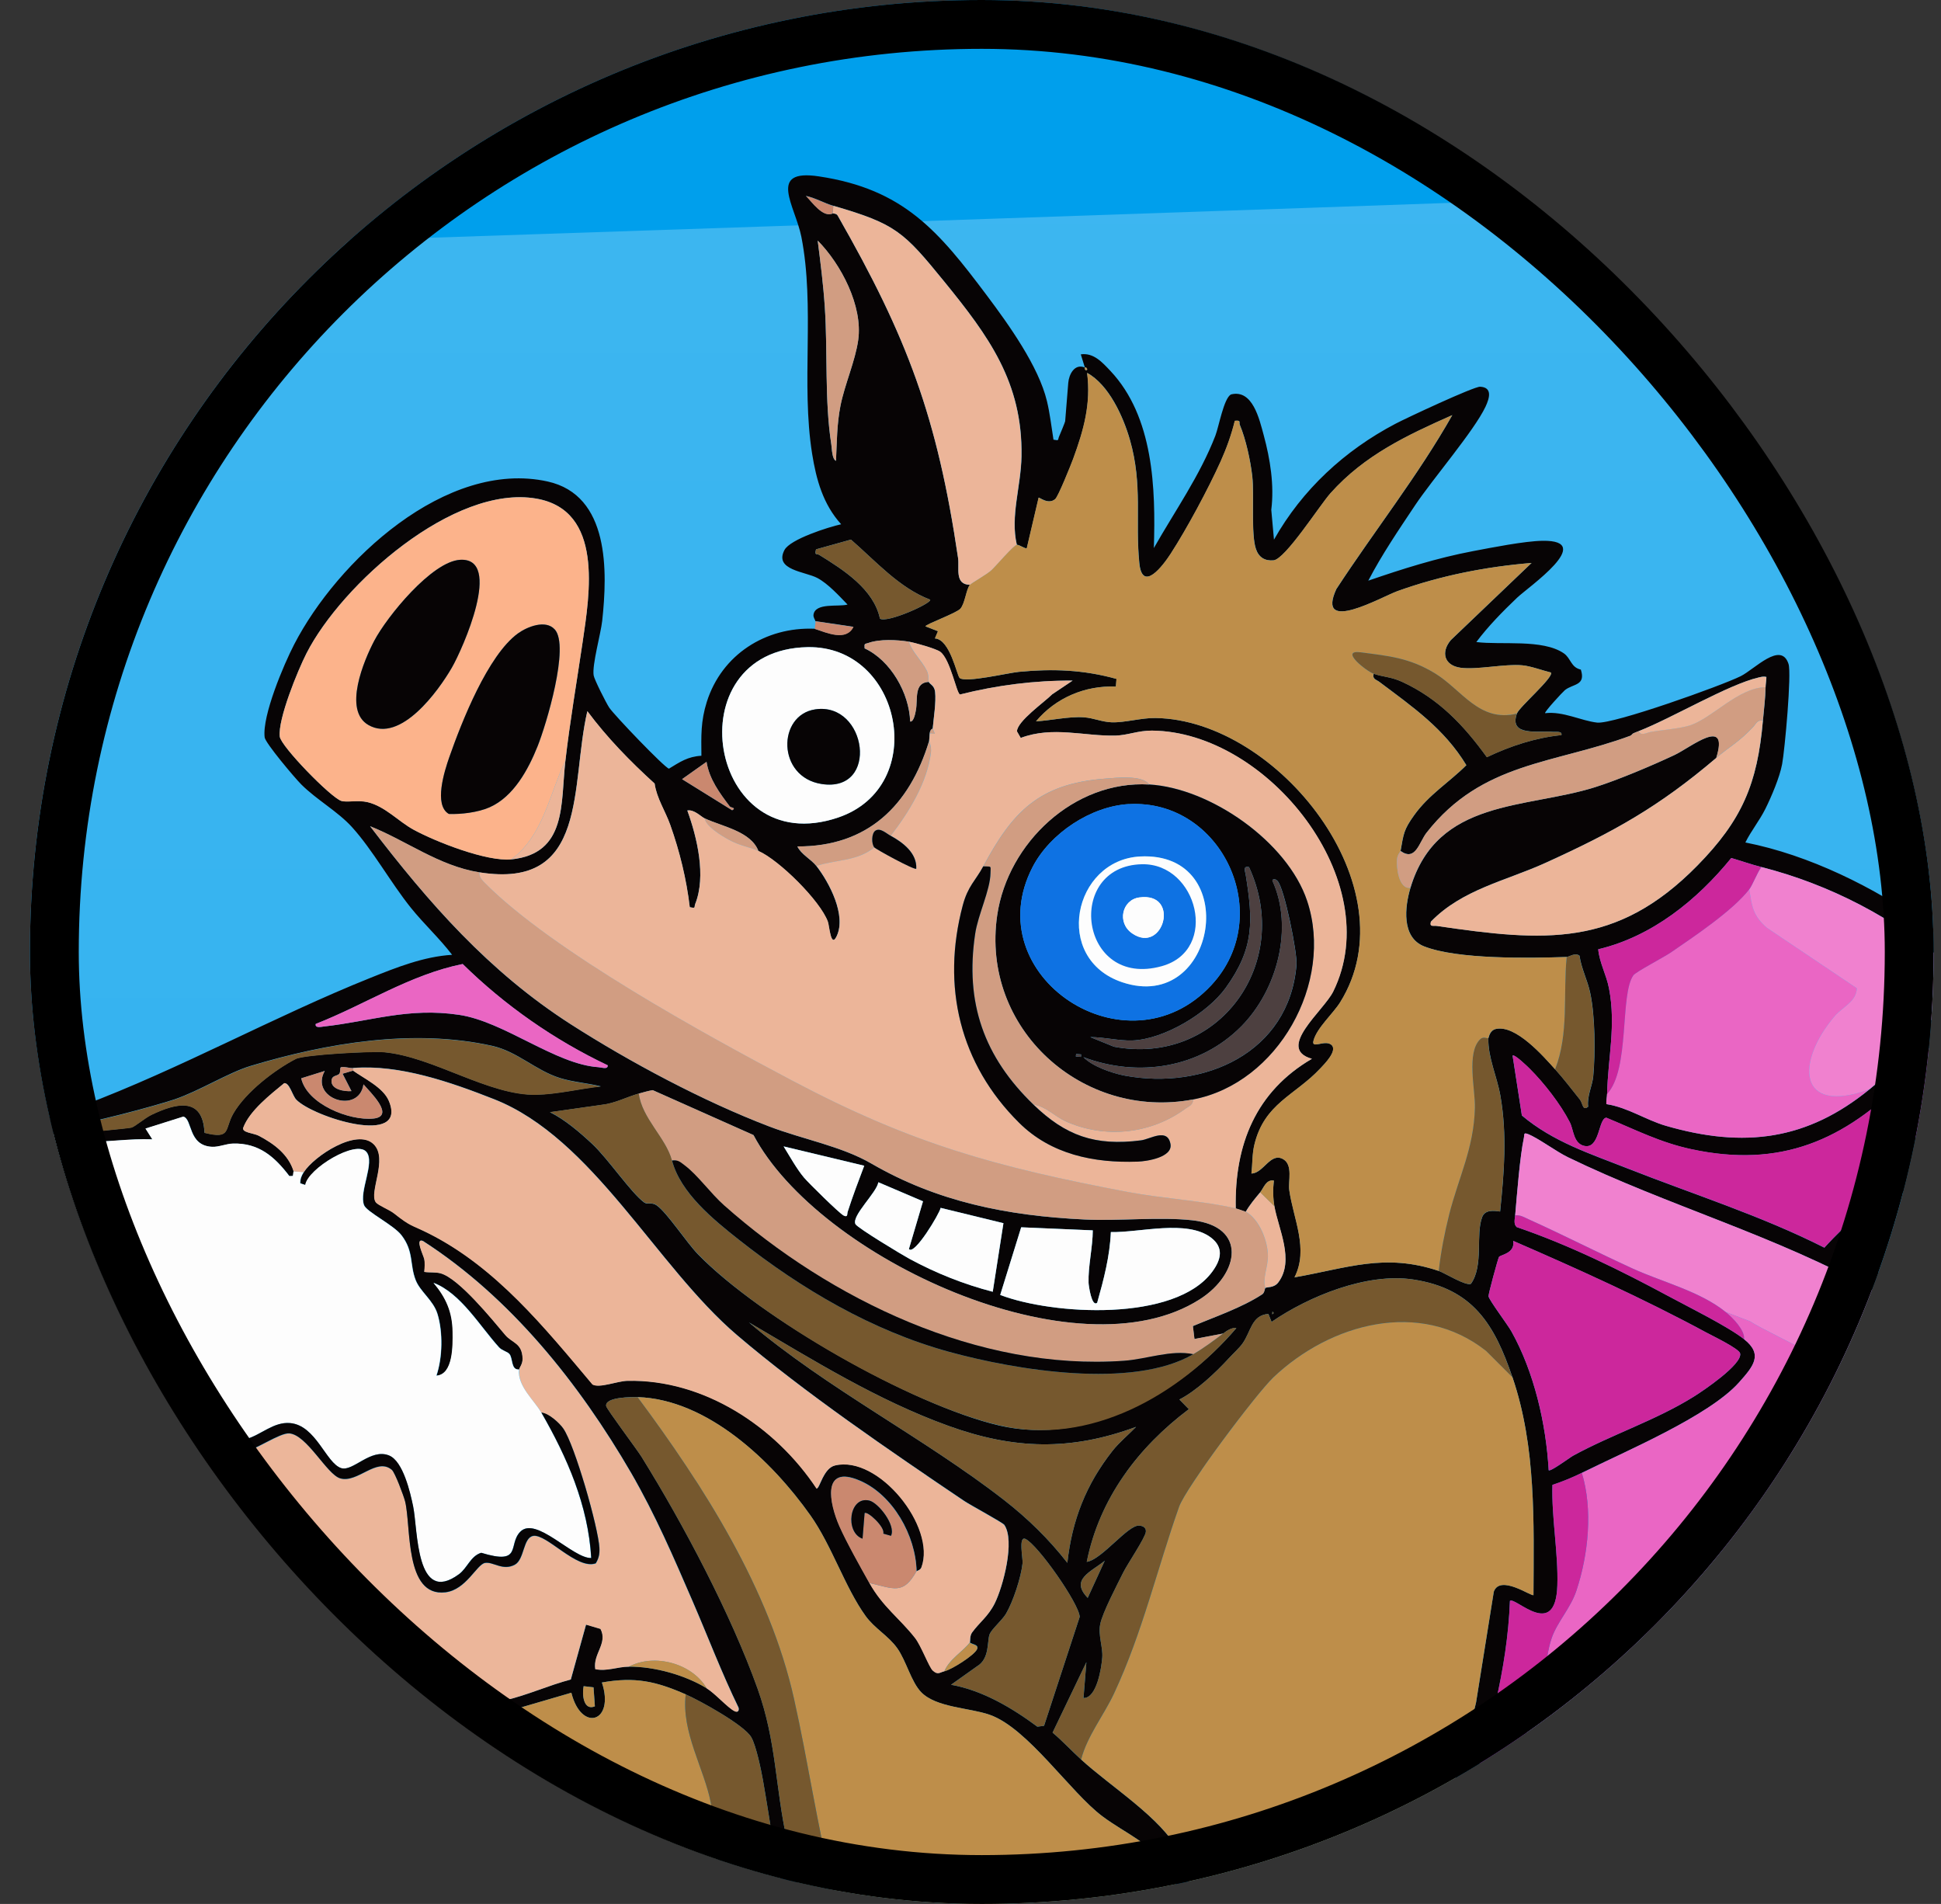 <svg xmlns:xlink="http://www.w3.org/1999/xlink"  xmlns="http://www.w3.org/2000/svg" width="52" height="51" viewBox="0 0 52 51" fill="none">
<rect x="0" y="0" width="52" height="51" fill="#333333" stroke="none"/>
<g clip-path="url(#clip0_166_8189)">
<rect x="0.802" width="51" height="51" rx="25.5" fill="#009FEC"/>
<path opacity="0.5" d="M284.35 21.273C383.27 23.478 516.903 19.037 656.325 14.079V-20.019C420.683 -12.597 202.47 1.173 -62.05 8.635V41.262C91.294 38.043 246.822 35.42 342.352 35.599C358.731 35.629 500.294 41.58 514.043 35.45C454.864 32.132 100.159 21.273 284.336 21.273H284.35Z" fill="url(#paint0_linear_166_8189)"/>
<path d="M21.845 16.642C21.84 16.598 21.783 16.54 21.794 16.465C21.843 16.135 22.467 16.262 22.706 16.194C22.478 15.959 22.183 15.633 21.895 15.481C21.573 15.31 20.732 15.272 21.016 14.733C21.17 14.442 22.195 14.118 22.535 14.043C22.05 13.509 21.868 12.848 21.757 12.154C21.456 10.267 21.838 8.214 21.468 6.34C21.304 5.515 20.544 4.514 21.94 4.725C24.21 5.066 25.143 6.188 26.435 7.91C27.028 8.7 27.825 9.815 28.048 10.745C28.129 11.078 28.168 11.437 28.223 11.777C28.387 11.81 28.332 11.786 28.373 11.693C28.401 11.631 28.534 11.307 28.536 11.285L28.619 10.257C28.637 10.03 28.788 9.729 29.064 9.845C29.048 9.859 29.069 9.916 29.093 9.917C29.168 9.918 29.098 9.816 29.064 9.845L28.955 9.492C29.297 9.443 29.529 9.704 29.747 9.934C30.907 11.165 30.962 13.082 30.912 14.681C31.476 13.687 32.146 12.741 32.56 11.671C32.654 11.427 32.785 10.672 32.977 10.566C33.56 10.419 33.738 11.228 33.856 11.66C34.029 12.298 34.141 12.998 34.058 13.657L34.13 14.456C34.889 13.111 36.027 12.064 37.385 11.351C37.672 11.2 39.486 10.351 39.654 10.359C39.981 10.376 39.911 10.653 39.798 10.893C39.491 11.544 38.38 12.831 37.907 13.54C37.471 14.194 37.02 14.856 36.657 15.554C37.577 15.237 38.499 14.946 39.457 14.764C39.96 14.669 40.844 14.493 41.326 14.486C42.775 14.465 40.936 15.731 40.644 16.01C40.258 16.378 39.872 16.77 39.551 17.198C40.208 17.283 41.325 17.111 41.893 17.499C42.089 17.634 42.08 17.876 42.351 17.936C42.492 18.373 42.137 18.312 41.922 18.488C41.861 18.539 41.363 19.077 41.394 19.104C41.876 19.046 42.355 19.307 42.788 19.356C43.221 19.404 46.12 18.369 46.635 18.112C47.007 17.926 47.712 17.164 47.915 17.784C48.001 18.046 47.815 20.083 47.744 20.467C47.679 20.818 47.458 21.338 47.296 21.664C47.133 21.99 46.914 22.254 46.759 22.567C48.472 22.904 50.202 23.765 51.625 24.764C51.95 24.992 52.708 25.525 52.748 25.912C52.869 27.133 52.9 27.85 52.494 29.054C51.87 30.909 50.818 32.502 49.177 33.583C50.725 34.268 52.522 34.958 53.751 36.158C54.093 36.492 54.325 36.913 54.625 37.263C54.721 37.375 55.009 37.548 55.03 37.588C55.109 37.735 55.478 39.221 55.533 39.488C55.883 41.175 55.856 43.653 54.627 44.983C54.34 45.294 53.846 45.732 53.485 45.926C53.925 46.833 53.554 47.87 53.156 48.723C52.404 50.331 50.892 51.293 49.425 52.204C43.748 55.728 37.562 58.581 31.783 61.954C27.246 64.603 23.295 67.944 19.406 71.454C18.62 72.164 17.833 73.096 17.024 73.749C16.404 74.249 15.551 74.803 14.865 75.331C11.978 77.554 9.043 79.692 5.98 81.667C3.784 82.488 1.499 82.946 -0.854 82.996C-14.028 83.279 -32.182 73.894 -39.674 63.025C-40.137 62.353 -41.524 60.164 -41.633 59.457C-41.657 59.308 -41.505 59.249 -41.488 59.093C-41.33 57.688 -41.476 57.09 -40.907 55.655C-38.215 48.873 -31.369 47.73 -25.176 45.903C-24.968 45.842 -24.761 45.795 -24.544 45.786C-24.243 45.003 -23.536 42.832 -22.371 43.351C-21.938 43.544 -21.956 44.005 -21.581 44.175C-21.321 43.501 -20.883 42.897 -20.43 42.344C-20.206 42.071 -19.656 41.423 -19.415 41.214C-19.136 40.972 -18.726 40.888 -18.472 40.599C-18.829 40.391 -19.587 40.595 -19.531 40.033C-19.501 39.738 -19.283 39.645 -19.026 39.572C-18.144 39.325 -17.035 39.599 -16.175 39.85C-16.537 38.241 -14.126 39.134 -13.412 39.587C-12.072 37.813 -10.71 36.014 -8.882 34.716C-7.911 34.026 -6.82 33.446 -5.75 32.931C-5.05 32.594 -5.177 32.721 -4.59 32.197C-4.369 31.998 -3.831 31.634 -3.539 31.628C-3.111 31.62 -2.892 32.112 -2.417 31.755C-1.941 31.399 -2.146 30.967 -2.026 30.49C-1.965 30.246 -1.774 30.06 -1.682 29.846C-1.483 29.389 -1.52 29.012 -1 28.699C0.117 28.029 0.611 29.491 1.434 30.028C1.598 30.133 1.874 30.322 2.06 30.342C2.137 30.35 3.443 30.223 3.52 30.201C3.62 30.174 3.878 29.945 4.061 29.858C4.722 29.543 5.436 29.368 5.478 30.342C6.204 30.523 6.004 30.244 6.256 29.815C6.588 29.246 7.355 28.658 7.92 28.363C8.144 28.247 9.961 28.152 10.289 28.182C11.613 28.304 13.097 29.351 14.373 29.321C14.939 29.309 15.533 29.16 16.096 29.099C15.742 29.011 15.36 28.986 15.009 28.878C14.347 28.673 13.862 28.163 13.181 28.013C11.072 27.545 8.753 27.937 6.712 28.552C6.113 28.733 5.335 29.225 4.671 29.449C4.192 29.61 2.275 30.134 1.864 30.129C1.666 30.127 1.603 30.015 1.44 29.959C1.474 29.711 1.971 29.705 2.202 29.619C4.841 28.626 7.34 27.23 9.928 26.192C10.63 25.911 11.352 25.623 12.112 25.576C11.772 25.131 11.36 24.754 11.008 24.317C10.474 23.653 9.986 22.768 9.429 22.154C9.052 21.738 8.484 21.424 8.073 21.014C7.902 20.844 7.108 19.904 7.09 19.75C7.021 19.172 7.6 17.805 7.88 17.264C9.032 15.031 11.951 12.298 14.669 12.897C16.337 13.265 16.276 15.311 16.133 16.631C16.096 16.972 15.859 17.809 15.904 18.091C15.921 18.203 16.238 18.828 16.32 18.953C16.453 19.154 17.799 20.559 17.921 20.59C18.22 20.409 18.423 20.266 18.791 20.244C18.786 19.707 18.771 19.325 18.935 18.802C19.336 17.534 20.512 16.787 21.824 16.842C22.149 16.947 22.663 17.183 22.861 16.788L21.841 16.637L21.845 16.642ZM22.309 5.719C22.362 5.719 22.414 5.728 22.443 5.778C24.312 9.044 25.111 11.181 25.667 14.948C25.707 15.212 25.565 15.657 25.984 15.666C25.885 15.79 25.855 16.165 25.731 16.305C25.628 16.422 24.796 16.723 24.795 16.778L25.13 16.908L25.049 17.102C25.457 17.124 25.637 18.104 25.713 18.163C25.878 18.294 26.998 18.026 27.298 17.997C28.208 17.91 29.028 17.941 29.913 18.186L29.896 18.391C29.072 18.358 28.285 18.691 27.756 19.322C28.156 19.3 28.642 19.187 29.037 19.214C29.303 19.233 29.516 19.338 29.782 19.348C30.133 19.361 30.58 19.226 30.961 19.233C34.236 19.283 37.818 23.78 35.904 26.848C35.716 27.15 35.273 27.542 35.189 27.881C35.133 28.108 35.49 27.843 35.666 27.985C35.853 28.134 35.478 28.508 35.372 28.62C34.693 29.346 33.872 29.554 33.606 30.666C33.545 30.918 33.557 31.18 33.528 31.435C33.853 31.429 34.039 30.848 34.384 31.054C34.644 31.209 34.508 31.645 34.541 31.879C34.651 32.654 35.068 33.458 34.681 34.216C36.099 33.968 37.099 33.558 38.547 34.044C38.688 34.091 39.287 34.462 39.409 34.387C39.754 33.896 39.527 33.075 39.709 32.601C39.786 32.401 40.016 32.428 40.189 32.453C40.298 31.393 40.379 30.406 40.197 29.353C40.108 28.841 39.861 28.327 39.874 27.81C39.888 27.802 39.902 27.601 40.079 27.562C40.61 27.447 41.342 28.285 41.664 28.643C41.907 28.914 42.1 29.17 42.326 29.453C42.407 29.555 42.395 29.771 42.548 29.644C42.513 29.36 42.661 29.086 42.684 28.83C42.743 28.19 42.735 27.22 42.603 26.597C42.528 26.244 42.366 25.95 42.316 25.599C42.195 25.511 42.033 25.632 41.975 25.634C40.972 25.665 39.053 25.703 38.155 25.35C37.541 25.108 37.636 24.288 37.789 23.78C38.509 21.389 40.875 21.67 42.731 21.087C43.355 20.89 44.264 20.505 44.864 20.223C45.298 20.019 46.335 19.167 45.981 20.301C44.437 21.613 43.25 22.275 41.398 23.116C40.349 23.592 39.174 23.823 38.336 24.687C38.294 24.839 38.396 24.788 38.497 24.802C41.374 25.225 43.31 25.389 45.472 23.187C46.673 21.964 47.083 20.994 47.231 19.297C47.257 19.006 47.296 18.697 47.302 18.406C47.304 18.315 47.322 18.223 47.324 18.132C47.25 18.112 47.187 18.13 47.114 18.147C46.312 18.331 44.792 19.236 43.906 19.582C43.857 19.601 43.81 19.622 43.763 19.64C43.733 19.652 43.71 19.695 43.689 19.704C41.639 20.466 39.709 20.404 38.221 22.303C38.019 22.561 37.928 23.083 37.523 22.794C37.605 22.336 37.602 22.233 37.888 21.835C38.284 21.282 38.83 20.952 39.285 20.496C38.689 19.513 37.845 18.936 36.955 18.265C36.87 18.202 36.76 18.19 36.803 18.047C37.026 18.128 37.264 18.126 37.561 18.262C38.541 18.713 39.215 19.424 39.834 20.282C40.464 19.981 41.134 19.762 41.832 19.69C41.858 19.573 41.68 19.612 41.599 19.603C41.24 19.565 40.411 19.739 40.64 19.113C40.703 18.937 41.629 18.143 41.553 18.015C41.319 17.958 41.018 17.843 40.785 17.821C40.303 17.778 39.576 17.948 39.13 17.886C38.684 17.824 38.598 17.465 38.871 17.144L41.033 15.079C39.806 15.18 38.594 15.418 37.439 15.834C37.019 15.985 35.246 17.004 35.801 15.781C36.821 14.219 37.991 12.742 38.909 11.119C37.688 11.661 36.557 12.193 35.65 13.206C35.356 13.536 34.436 14.98 34.12 15.009C33.887 15.03 33.726 14.929 33.65 14.71C33.51 14.312 33.609 13.274 33.55 12.755C33.501 12.333 33.379 11.769 33.217 11.381C33.186 11.307 33.263 11.254 33.083 11.271C32.992 11.646 32.859 12.01 32.703 12.36C32.372 13.094 31.799 14.161 31.364 14.833C31.164 15.142 30.604 15.89 30.524 15.081C30.409 13.929 30.619 12.996 30.273 11.785C30.095 11.159 29.708 10.305 29.126 9.988C29.234 10.813 29.033 11.524 28.754 12.285C28.689 12.46 28.356 13.294 28.272 13.367C28.086 13.529 27.843 13.312 27.827 13.33L27.51 14.683C27.469 14.708 27.315 14.591 27.243 14.592C27.064 13.825 27.355 13.029 27.368 12.221C27.402 10.241 26.484 8.999 25.298 7.542C24.21 6.205 24 5.997 22.329 5.512C22.08 5.441 21.85 5.302 21.593 5.247C21.753 5.408 22.05 5.842 22.313 5.717L22.309 5.719ZM22.396 12.343C22.42 11.844 22.419 11.364 22.515 10.871C22.626 10.305 22.913 9.673 22.991 9.107C23.119 8.197 22.532 7.078 21.906 6.445C21.982 7.038 22.057 7.629 22.096 8.228C22.177 9.439 22.087 10.723 22.271 11.908C22.288 12.021 22.288 12.298 22.395 12.344L22.396 12.343ZM13.697 23.02C15.199 22.867 15.017 21.517 15.147 20.379C15.271 19.306 15.45 18.273 15.607 17.209C15.8 15.899 16.174 13.669 14.369 13.355C12.158 12.969 9.152 15.652 8.211 17.5C7.978 17.956 7.443 19.263 7.495 19.728C7.525 19.99 8.86 21.36 9.142 21.452C9.286 21.499 9.595 21.426 9.847 21.485C10.318 21.598 10.676 22.002 11.077 22.222C11.675 22.548 13.044 23.084 13.697 23.017L13.697 23.02ZM24.919 16.063C24.089 15.748 23.456 15.026 22.797 14.454L21.862 14.715C21.815 14.891 21.879 14.822 21.948 14.864C22.592 15.261 23.409 15.781 23.574 16.571C23.762 16.7 24.978 16.154 24.919 16.063ZM24.348 17.188C24.032 17.138 23.563 17.114 23.262 17.223C23.167 17.257 23.153 17.22 23.163 17.368C23.859 17.689 24.358 18.564 24.383 19.328C24.483 19.341 24.523 19.092 24.536 19.022C24.592 18.732 24.478 18.284 24.88 18.266C24.902 18.329 25.03 18.356 25.05 18.534C25.081 18.814 25.013 19.22 24.986 19.516C24.986 19.524 24.921 19.526 24.906 19.648C24.898 19.715 24.899 19.785 24.89 19.854C24.364 21.584 23.238 22.682 21.361 22.674C21.463 22.887 21.73 23.017 21.87 23.196C22.218 23.644 22.677 24.517 22.415 25.075C22.256 25.414 22.22 24.811 22.177 24.689C21.974 24.131 20.874 23.042 20.319 22.796C20.115 22.271 19.366 22.147 18.876 21.921C18.776 21.875 18.599 21.678 18.413 21.711C18.678 22.438 18.922 23.47 18.625 24.213C18.587 24.308 18.655 24.337 18.479 24.302C18.389 23.549 18.21 22.812 17.956 22.098C17.823 21.722 17.593 21.385 17.537 20.989C16.881 20.394 16.263 19.761 15.735 19.05C15.271 21.033 15.787 23.839 12.842 23.368C11.76 23.195 10.89 22.522 9.915 22.132C11.486 24.187 13.096 26.029 15.29 27.436C16.881 28.455 18.842 29.5 20.607 30.174C21.516 30.522 22.538 30.701 23.345 31.168C25.105 32.187 26.968 32.567 29.059 32.667C29.964 32.711 31.062 32.592 31.94 32.687C33.417 32.849 33.218 34.115 32.147 34.802C28.87 36.905 21.932 33.701 20.187 30.405L17.488 29.202C17.362 29.222 17.235 29.261 17.113 29.294C16.797 29.382 16.471 29.558 16.126 29.595L14.734 29.793C15.134 29.991 15.536 30.335 15.867 30.645C16.288 31.038 16.909 31.957 17.255 32.209C17.357 32.283 17.45 32.188 17.597 32.292C17.873 32.489 18.395 33.285 18.694 33.594C20.362 35.312 24.455 37.646 26.774 38.186C29.094 38.726 31.591 37.371 33.121 35.577C32.998 35.554 32.86 35.651 32.767 35.722L32 35.868L31.958 35.522C32.561 35.268 33.272 35.028 33.819 34.669C33.877 34.631 33.884 34.513 33.898 34.503C33.942 34.468 34.13 34.508 34.247 34.351C34.687 33.764 34.246 32.917 34.141 32.316C34.102 32.092 34.099 31.854 34.127 31.626C33.916 31.587 33.855 31.824 33.759 31.94C33.62 32.106 33.48 32.272 33.372 32.461C33.36 32.453 33.134 32.377 33.104 32.37C33.069 30.662 33.645 29.237 35.145 28.362C34.167 28.089 35.462 27.077 35.716 26.56C37.168 23.614 33.96 19.595 30.86 19.571C30.491 19.568 30.211 19.695 29.891 19.704C29.05 19.727 28.205 19.443 27.344 19.767L27.244 19.592C27.244 19.323 27.985 18.803 28.187 18.599L28.734 18.232C27.716 18.225 26.704 18.355 25.717 18.604C25.621 18.57 25.463 17.665 25.188 17.459C25.077 17.377 24.509 17.216 24.345 17.189L24.348 17.188ZM21.637 17.335C18.038 17.399 18.964 23.083 22.456 21.898C24.916 21.061 24.16 17.291 21.637 17.335ZM19.551 21.602C19.277 21.24 19.003 20.872 18.928 20.407L18.273 20.871L19.615 21.704C19.736 21.636 19.576 21.636 19.551 21.602ZM47.188 23.225C46.913 23.155 46.652 23.062 46.382 22.983C45.463 24.112 44.259 25.086 42.817 25.428C42.853 25.799 43.036 26.106 43.108 26.484C43.296 27.476 43.078 28.329 43.055 29.305C43.053 29.395 43.028 29.485 43.037 29.576C43.607 29.663 44.091 30 44.636 30.158C46.726 30.763 48.415 30.541 50.085 29.18C51.127 28.328 52.096 27.25 52.181 25.833C50.756 24.59 49.021 23.693 47.191 23.225L47.188 23.225ZM40.522 28.275L40.771 29.881C41.605 30.585 42.596 30.904 43.598 31.298C45.364 31.993 47.176 32.562 48.875 33.421C49.502 32.73 50.204 32.194 50.739 31.416C51.561 30.225 52.24 28.602 52.376 27.159L51.067 28.878C49.407 30.556 47.697 31.294 45.319 30.786C44.474 30.605 43.817 30.263 43.034 29.941C42.819 29.953 42.864 30.792 42.441 30.695C42.15 30.629 42.159 30.263 42.055 30.061C41.806 29.575 41.363 29.007 40.975 28.622C40.917 28.564 40.571 28.228 40.521 28.277L40.522 28.275ZM16.281 28.537C14.851 27.858 13.527 26.935 12.395 25.823C10.982 26.109 9.781 26.91 8.458 27.428C8.432 27.548 8.605 27.505 8.676 27.497C9.943 27.355 10.933 26.982 12.295 27.184C13.512 27.364 14.877 28.513 16.036 28.587C16.116 28.592 16.288 28.657 16.28 28.538L16.281 28.537ZM40.592 32.554C40.583 32.655 40.544 32.791 40.633 32.869C42.038 33.347 43.423 34.032 44.729 34.735C45.259 35.021 46.295 35.534 46.724 35.872C47.245 36.283 46.971 36.6 46.591 37.027C45.786 37.933 43.525 38.883 42.377 39.453C42.129 39.576 41.855 39.688 41.59 39.776C41.564 40.649 41.75 41.607 41.722 42.469C41.675 43.953 40.591 42.759 40.452 42.883C40.383 44.727 39.878 46.499 39.337 48.236C39.736 48.409 40.14 48.25 40.565 48.339C40.548 48.401 40.492 48.447 40.485 48.47C40.038 48.653 39.595 48.726 39.116 48.772L37.721 51.927C37.334 52.333 36.802 52.603 36.254 52.336C36.089 53.093 35.461 53.644 35 54.234C36.275 54.175 37.576 54.347 38.829 54.056C39.441 53.913 40.399 53.492 40.955 53.185C43.867 51.579 46.767 49.355 49.681 47.637C50.733 47.017 51.845 46.494 52.894 45.87C54.641 44.83 54.936 44.269 55.086 42.234C55.161 41.221 55.176 40.366 54.976 39.362C54.802 39.322 54.868 39.368 54.825 39.447C54.485 40.068 54.348 40.287 53.83 40.787C51.307 43.227 47.142 44.423 44.126 46.421C43.284 46.978 42.28 47.919 41.451 48.372C41.374 48.414 41.302 48.464 41.209 48.46C41.153 48.401 41.109 48.371 41.116 48.279C41.142 47.961 44.179 45.893 44.643 45.606C47.374 43.918 51.813 42.488 53.873 40.239C54.058 40.036 54.257 39.915 54.405 39.629C54.988 38.502 54.559 38.08 53.91 37.208C53.621 36.82 53.393 36.508 53.03 36.173C52.264 35.467 51.189 34.874 50.2 34.567C47.617 33.111 44.674 32.295 42.005 30.998C41.683 30.842 41.211 30.485 40.935 30.378C40.81 30.33 40.843 30.392 40.827 30.47C40.718 30.977 40.64 31.996 40.592 32.554ZM9.464 28.61C9.374 28.617 9.176 28.555 9.128 28.593C9.107 28.61 9.127 28.722 9.089 28.763C9.03 28.829 8.897 28.797 8.883 28.94C8.859 29.184 9.23 29.241 9.416 29.226L9.178 28.76L9.46 28.678C9.758 28.89 10.268 29.129 10.419 29.487C10.94 30.731 8.382 29.921 7.937 29.453C7.836 29.346 7.756 28.994 7.615 29.015C7.249 29.317 6.692 29.749 6.52 30.203C6.469 30.339 6.803 30.353 6.932 30.421C7.34 30.634 7.727 30.921 7.869 31.376L7.851 31.502L7.756 31.505C7.361 30.986 6.939 30.616 6.249 30.634C6.063 30.639 5.864 30.732 5.682 30.721C5.037 30.685 5.163 29.98 4.916 29.912L3.902 30.232L4.085 30.521C2.801 30.479 2.024 30.892 0.897 30.019C0.502 29.711 -0.01 28.818 -0.478 28.859C-0.534 28.863 -0.808 28.938 -0.818 29.025C-0.556 29.052 -0.273 29.036 -0.029 29.15C0.062 29.193 0.09 29.137 0.055 29.301C-0.657 29.234 -1.159 29.793 -1.391 30.412C-1.64 31.075 -1.407 31.698 -2.103 32.199C-2.918 32.786 -3.449 31.829 -4.2 32.581L-3.997 32.632L-4.02 32.829C-4.779 32.923 -5.258 33.427 -5.881 33.75C-6.33 33.982 -6.79 34.123 -7.255 34.383C-7.428 34.479 -8.346 35.044 -8.386 35.156C-8.611 35.774 -7.317 35.577 -6.974 35.651C-6.396 35.777 -6.223 36.141 -5.807 36.314C-5.366 36.497 -4.885 36.409 -4.456 36.693C-4.006 36.991 -4.016 37.43 -3.996 37.928C-3.877 38.147 -2.944 37.937 -2.762 37.794C-2.537 37.617 -2.481 37.148 -2.13 37.039C-1.761 36.923 -1.431 37.143 -1.031 36.983C-0.631 36.823 -0.418 36.358 -0.144 36.077C0.296 35.628 1.039 35.245 1.569 34.869C1.831 34.683 2.051 34.312 2.4 34.387C2.654 34.688 1.044 35.664 0.839 35.846C1.663 35.915 2.005 36.804 2.509 37.326C2.952 37.785 3.526 38.008 3.556 38.795C3.595 39.833 2.409 40.235 3.025 41.194C3.017 41.198 3.038 41.334 2.98 41.331C2.02 40.589 2.996 39.987 3.156 39.361C3.462 38.164 2.793 38.141 2.185 37.476C1.753 37.004 1.523 36.464 0.904 36.131L0.349 35.975C-0.131 36.32 -0.594 37.278 -1.244 37.331C-1.684 37.367 -1.844 37.038 -2.167 37.444C-2.584 37.969 -2.474 38.328 -3.386 38.333C-4.86 38.341 -3.904 37.405 -4.634 36.91C-4.994 36.666 -5.516 36.758 -5.949 36.564C-6.166 36.467 -6.336 36.274 -6.548 36.149C-7.092 35.831 -7.424 35.85 -8.041 35.892C-8.362 35.798 -8.531 35.778 -8.663 35.423C-8.846 35.379 -9.065 35.653 -9.192 35.775C-9.721 37.191 -10.74 38.474 -11.043 39.969C-11.15 40.495 -11.136 41.037 -11.18 41.569L-10.81 41.537C-10.546 41.633 -10.715 42.378 -10.713 42.606C-10.701 43.892 -10.597 45.211 -10.118 46.408L-9.925 46.345C-9.843 45.922 -9.804 44.446 -9.294 44.35C-8.857 44.268 -9.245 44.678 -9.272 44.752C-9.523 45.408 -9.46 46.323 -9.615 47.028C-8.972 47.416 -8.801 48.163 -8.445 48.772C-8.358 48.92 -7.895 49.652 -7.808 49.697C-7.727 49.739 -7.681 49.695 -7.7 49.605C-7.744 49.399 -8.026 49.151 -7.698 48.926C-6.94 48.883 -6.174 48.9 -5.417 48.837C-5.018 48.804 -5.179 48.65 -5.052 48.556C-4.887 48.435 -4.147 48.554 -3.899 48.564C-3.767 48.569 -3.634 48.611 -3.503 48.581C-3.268 48.284 -2.997 47.955 -2.728 47.693C-0.725 45.739 1.876 44.489 4.702 45.277C6.468 45.769 7.847 46.774 9.098 48.08C9.672 47.869 9.828 47.215 10.309 46.879C10.674 46.624 11.255 46.482 11.689 46.366L11.44 46.1C11.384 45.851 11.906 45.774 12.081 45.741C12.547 45.657 13.023 45.659 13.51 45.549C14.12 45.412 14.693 45.144 15.295 44.986L15.703 43.516L16.09 43.631C16.292 44.017 15.884 44.295 15.95 44.708C16.257 44.775 16.548 44.644 16.85 44.643C17.538 44.64 18.351 44.866 18.936 45.224C19.164 45.362 19.497 45.744 19.68 45.834C19.764 45.874 19.808 45.833 19.789 45.741C19.335 44.813 18.969 43.844 18.56 42.897C18.056 41.729 17.558 40.57 16.91 39.454C15.517 37.055 13.678 34.75 11.331 33.239C11.115 33.157 11.343 33.618 11.367 33.72C11.393 33.834 11.38 33.952 11.369 34.068C11.51 34.09 11.672 34.069 11.809 34.107C12.3 34.245 13.19 35.346 13.538 35.757C13.728 35.98 13.989 35.965 14.003 36.389C14.007 36.54 13.916 36.63 13.911 36.684C13.687 36.701 13.751 36.384 13.65 36.267C13.596 36.203 13.454 36.179 13.373 36.089C12.845 35.504 12.348 34.642 11.619 34.362C11.956 34.762 12.126 35.145 12.132 35.68C12.136 36.034 12.149 36.817 11.696 36.849C11.86 36.367 11.872 35.683 11.725 35.198C11.612 34.828 11.265 34.605 11.141 34.292C10.975 33.872 11.096 33.523 10.76 33.087C10.549 32.813 9.828 32.462 9.758 32.283C9.614 31.916 10.058 31.146 9.822 30.856C9.548 30.522 8.251 31.302 8.184 31.742L8.05 31.697C8.046 31.576 8.081 31.493 8.144 31.394C8.413 30.97 9.562 30.207 10.013 30.645C10.414 31.036 9.875 31.941 10.073 32.204C10.131 32.282 10.437 32.403 10.555 32.496C11.032 32.871 11.002 32.791 11.491 33.038C13.3 33.948 14.6 35.566 15.877 37.083C16.066 37.189 16.54 36.991 16.813 36.985C18.86 36.94 20.78 38.212 21.879 39.87C21.966 39.877 22.055 39.329 22.372 39.252C23.538 38.968 25.092 40.902 24.689 41.982C24.659 42.062 24.563 42.074 24.557 42.085C24.536 41.131 23.925 40.036 23.03 39.655C22.01 39.221 22.219 40.264 22.491 40.88C22.683 41.312 23.071 42.004 23.292 42.397C23.655 43.042 24.101 43.342 24.517 43.873C24.681 44.082 24.893 44.657 24.991 44.746C25.132 44.872 25.174 44.796 25.304 44.764C25.502 44.717 26.096 44.341 26.175 44.178C26.24 44.046 26.033 44.046 25.984 43.992C26 43.971 25.976 43.818 26.043 43.727C26.25 43.444 26.477 43.296 26.653 42.942C26.877 42.49 27.199 41.27 26.908 40.844C26.864 40.78 25.999 40.315 25.83 40.201C23.863 38.875 21.534 37.288 19.744 35.759C17.575 33.908 15.884 30.484 13.237 29.442C12.076 28.984 10.708 28.508 9.467 28.605L9.464 28.61ZM8.7 28.687L8.07 28.884C8.226 29.578 9.37 30.028 10.007 29.962C10.601 29.898 9.902 29.241 9.738 29.046C9.616 29.864 8.285 29.426 8.7 28.687ZM23.153 31.225L20.994 30.707C21.154 30.967 21.348 31.318 21.542 31.546C21.667 31.692 22.483 32.495 22.6 32.558C22.716 32.62 22.692 32.513 22.708 32.463C22.845 32.037 22.997 31.639 23.154 31.224L23.153 31.225ZM24.728 32.178L23.531 31.667C23.492 31.941 22.802 32.573 22.919 32.791C22.974 32.893 24.173 33.617 24.372 33.723C25.077 34.102 25.818 34.4 26.596 34.601L26.883 32.764L25.2 32.354C25.178 32.495 24.493 33.643 24.35 33.456L24.728 32.177L24.728 32.178ZM41.489 39.382C41.529 39.438 42.051 39.044 42.145 38.993C43.184 38.424 44.367 38.044 45.384 37.407C45.629 37.254 46.68 36.547 46.619 36.254C46.593 36.126 45.872 35.781 45.705 35.69C44.047 34.794 42.264 33.989 40.538 33.239C40.599 33.579 40.19 33.61 40.157 33.672C40.13 33.722 39.87 34.67 39.878 34.724C39.894 34.827 40.391 35.483 40.494 35.669C41.099 36.75 41.422 38.148 41.489 39.383L41.489 39.382ZM29.163 34.361C29.149 33.916 29.275 33.408 29.276 32.957L27.358 32.875L26.796 34.687C28.202 35.225 31.482 35.417 32.477 34.064C32.717 33.739 32.789 33.417 32.447 33.154C31.801 32.658 30.536 33.021 29.76 33.003C29.733 33.654 29.569 34.274 29.394 34.896C29.244 35.023 29.164 34.423 29.163 34.361ZM40.519 36.892C40.039 35.481 39.466 34.519 37.864 34.274C36.629 34.084 35.07 34.718 34.066 35.409L33.981 35.196C33.528 35.229 33.515 35.672 33.287 35.99C33.206 36.104 33.029 36.267 32.921 36.385C32.567 36.77 32.054 37.254 31.597 37.488L31.85 37.747C30.492 38.77 29.456 40.134 29.115 41.837C29.517 41.782 30.221 40.839 30.522 40.866C30.611 40.873 30.71 40.913 30.698 41.032C30.68 41.196 30.209 41.887 30.091 42.124C29.93 42.448 29.539 43.194 29.476 43.504C29.416 43.798 29.549 44.117 29.531 44.39C29.513 44.663 29.384 45.496 29.028 45.483L29.105 44.524L28.199 46.411C28.467 46.637 28.706 46.897 28.964 47.132C29.741 47.847 31.128 48.706 31.575 49.594C31.769 49.979 31.843 50.341 31.838 50.774C31.777 51.121 31.34 50.141 31.301 50.082C30.803 49.339 30.182 49.136 29.535 48.653C28.675 48.011 27.535 46.289 26.515 45.933C25.973 45.743 25.083 45.743 24.68 45.329C24.411 45.052 24.277 44.489 24.04 44.153C23.803 43.818 23.434 43.625 23.188 43.284C22.636 42.517 22.285 41.401 21.71 40.589C20.682 39.138 18.954 37.483 17.082 37.424C16.936 37.42 16.204 37.417 16.24 37.662C16.252 37.744 17.06 38.817 17.188 39.023C18.311 40.833 19.585 43.241 20.299 45.239C20.804 46.66 20.767 47.862 21.083 49.292C21.363 50.556 21.9 52.139 22.399 53.337C22.578 53.767 23.583 55.346 23.914 55.619C24.246 55.892 24.499 55.85 24.815 55.967C25.83 56.343 26.55 56.69 27.668 56.82C28.432 56.909 28.39 56.76 29.019 56.53C29.5 56.353 30.667 55.718 30.575 56.635C31.248 56.262 31.971 55.865 32.597 55.418C33.363 54.872 34.668 53.836 35.216 53.102C35.391 52.867 35.811 51.995 35.973 51.894C36.27 51.709 36.442 52.058 36.694 51.999C37.347 51.846 37.801 50.758 38.039 50.2C38.671 48.719 39.18 47.17 39.545 45.601L40.02 42.635C40.19 42.165 41.033 42.774 41.083 42.726C41.091 40.768 41.157 38.761 40.52 36.891L40.519 36.892ZM34.089 35.135L34.084 35.204C34.13 35.185 34.131 35.163 34.089 35.135ZM30.435 38.221C28.681 38.869 27.165 38.827 25.414 38.196C23.513 37.511 21.796 36.44 20.065 35.423C22.173 37.211 24.721 38.488 26.901 40.183C27.534 40.676 28.102 41.231 28.595 41.864C28.721 40.721 29.095 39.765 29.804 38.863C29.984 38.635 30.236 38.428 30.435 38.221ZM-7.448 57.585C-6.853 57.319 -7.05 56.386 -6.963 55.793C-6.599 53.304 -5.36 50.89 -3.862 48.911C-4.126 48.923 -4.469 48.814 -4.718 48.841C-4.9 48.861 -4.904 49.077 -5.17 49.134C-5.509 49.205 -6.382 49.274 -6.757 49.291C-7.017 49.303 -7.277 49.244 -7.535 49.237C-7.632 49.31 -7.062 50.162 -7.213 50.365C-7.412 50.537 -8.214 49.624 -8.344 49.448C-8.818 48.804 -9.035 47.981 -9.589 47.417C-9.755 47.987 -9.471 48.598 -9.456 49.122C-9.452 49.259 -9.478 49.222 -9.596 49.209C-9.683 48.888 -9.802 48.584 -9.858 48.252C-9.915 47.919 -9.881 47.495 -9.934 47.231C-9.958 47.117 -10.34 46.591 -10.438 46.385C-11.055 45.072 -11.112 43.424 -11.014 41.994L-11.365 42.104C-11.905 39.995 -10.741 38.088 -9.8 36.302L-10.391 36.842C-14.524 41.182 -16.848 46.573 -16.273 52.671L-16.124 53.373C-16.074 53.145 -16.012 52.841 -15.925 52.631C-15.85 52.446 -15.362 51.419 -15.275 51.335C-15.175 51.238 -15.028 51.22 -14.899 51.275C-14.603 51.399 -14.854 52.728 -14.859 53.062C-14.871 53.869 -14.342 56.208 -13.844 56.821C-13.704 56.994 -13.465 57.034 -13.424 57.103C-13.346 57.237 -13.495 57.396 -13.486 57.535C-13.45 58.092 -11.462 60.307 -10.956 60.739C-10.767 60.901 -10.244 61.352 -10.061 61.443C-9.943 61.502 -9.968 61.406 -9.945 61.359C-9.33 60.087 -8.945 59.191 -7.998 58.101C-7.835 57.914 -7.585 57.789 -7.448 57.586L-7.448 57.585ZM25.478 45.129C26.319 45.278 27.107 45.745 27.791 46.252L27.971 46.228L28.926 43.309C28.908 42.955 27.807 41.384 27.475 41.224C27.276 41.128 27.408 41.757 27.395 41.871C27.356 42.249 27.143 42.897 26.95 43.227C26.85 43.395 26.569 43.638 26.515 43.769C26.438 43.95 26.524 44.43 26.172 44.636L25.478 45.129ZM29.597 41.806C29.226 42.108 28.659 42.306 29.14 42.802L29.597 41.806ZM-16.383 54.997C-17.122 51.948 -17.092 48.807 -16.317 45.761C-15.808 43.757 -14.884 41.981 -13.833 40.222C-13.851 40.084 -15.28 39.548 -15.507 39.669C-15.197 39.981 -15.217 40.499 -15.714 40.557C-16.154 40.608 -17.768 39.958 -18.021 40.123C-18.063 40.336 -17.805 40.283 -17.79 40.536C-17.767 40.921 -18.354 41.148 -18.603 41.35C-19.695 42.239 -21.014 43.587 -21.355 45.007C-21.489 45.563 -21.197 47.895 -21.086 48.575C-20.817 50.239 -19.959 51.264 -19.296 52.727C-18.722 53.993 -18.232 55.427 -18.604 56.827C-17.276 56.492 -15.949 56.549 -14.611 56.801C-15.034 55.557 -15.581 54.29 -15.472 52.942L-15.706 53.528C-15.951 53.996 -15.618 55.207 -16.384 54.996L-16.383 54.997ZM29.775 57.607C29.752 57.608 29.73 57.602 29.706 57.602L29.67 57.185C29.49 57.271 29.32 57.454 29.159 57.558C27.113 58.866 24.834 60.138 22.728 61.386C18.466 63.911 14.29 66.604 10.021 69.109C7.063 70.843 3.856 72.587 0.308 72.41C1.64 74.439 0.192 77.007 -1.663 78.111C-2.662 78.706 -4.685 79.279 -5.842 79.154C-5.923 79.145 -6.1 79.184 -6.074 79.067C-4.907 78.93 -3.846 78.705 -2.774 78.228C-1.833 77.81 -1.238 77.453 -0.635 76.584C0.044 75.604 0.392 74.629 0.191 73.433C0.122 73.028 -0.208 72.596 0.128 72.273C2.216 72.179 4.053 71.778 5.952 70.916C6.668 70.59 7.46 70.181 8.091 69.723C8.109 69.714 8.14 69.737 8.16 69.728C8.207 69.708 8.255 69.692 8.302 69.67C9.112 69.314 10.21 68.562 10.997 68.082C12.764 67.001 14.606 65.864 16.335 64.731C18.614 63.345 20.926 62.011 23.221 60.651C24.141 60.106 25.029 59.492 25.951 58.952C27.02 58.326 28.175 57.822 29.194 57.109C29.076 57.124 28.779 57.153 28.705 57.209C28.625 57.268 28.656 57.41 28.57 57.44C28.075 57.617 26.702 57.362 26.157 57.246C24.587 56.909 23.588 56.292 22.693 54.968L21.823 53.383C20.37 54.482 19.11 55.778 17.623 56.835C15.801 58.13 13.831 59.249 11.903 60.375L11.784 60.16C11.256 60.368 10.585 60.7 10.034 60.8C9.83 60.837 9.611 60.778 9.471 60.813C9.426 60.824 8.925 61.338 8.792 61.439C6.796 62.96 2.663 63.586 0.174 64.192C-0.283 64.303 -0.792 64.546 -1.253 64.611C-2.065 64.725 -3.339 64.671 -4.197 64.668C-4.517 64.668 -4.924 64.559 -5.22 64.59C-5.385 64.607 -5.804 64.888 -6.045 64.968C-7.389 65.405 -9.418 65.454 -10.123 63.983C-10.465 63.271 -10.323 62.837 -10.228 62.094C-10.271 61.925 -10.463 61.944 -10.544 61.885C-11.144 61.441 -11.977 60.702 -12.469 60.144C-12.739 59.838 -13.178 59.297 -13.407 58.966C-13.548 58.76 -13.753 58.405 -13.893 58.168C-13.988 58.01 -14.245 57.368 -14.354 57.317L-15.693 57.056C-16.475 56.969 -18.118 57.025 -18.829 57.345C-19.081 57.459 -19.302 57.801 -19.558 57.987C-20.744 58.854 -23.053 58.787 -24.111 57.728C-24.549 57.289 -24.679 56.794 -24.744 56.195C-24.743 56.172 -24.738 56.148 -24.739 56.126C-24.753 55.732 -25.29 54.785 -25.496 54.41C-26.055 53.392 -26.733 52.409 -27.579 51.62L-28.88 53.015C-30.093 54.582 -28.799 56.688 -27.547 57.789C-24.234 60.702 -18.817 62.867 -14.847 64.884C-11.797 66.434 -8.793 68.097 -5.726 69.61C-4.602 70.165 -2.983 71.073 -1.754 71.141C1.012 71.291 3.874 70.232 6.288 68.985C6.768 68.738 7.34 68.158 7.861 68.325C7.217 69.401 5.123 70.246 3.912 70.687C3.335 70.896 2.197 71.096 1.77 71.352C1.359 71.327 0.957 71.435 0.549 71.453C-1.075 71.522 -2.432 71.487 -3.958 70.912C-6.063 70.118 -8.248 68.897 -10.264 67.869C-14.829 65.544 -19.695 63.18 -24.088 60.582C-26.403 59.212 -30.261 57.131 -29.722 53.898C-29.556 52.905 -28.489 52.095 -27.869 51.351C-28.176 50.87 -28.563 50.453 -28.709 49.88C-28.79 49.564 -28.794 49.301 -28.774 48.978C-28.675 47.338 -27.44 47.596 -26.685 48.662C-26.76 47.989 -26.629 47.395 -26.462 46.75L-31.23 48.147C-32.49 48.739 -33.507 49.787 -34.36 50.872C-36.611 53.731 -37.348 57.951 -35.072 61.019C-34.813 61.367 -34.438 61.817 -34.088 62.062C-33.63 62.665 -32.626 63.42 -32 63.885C-31.813 64.024 -30.925 64.54 -30.884 64.592C-30.82 64.671 -30.826 64.749 -30.954 64.716C-31.256 64.639 -31.778 64.328 -32.054 64.154C-32.071 64.144 -32.105 64.16 -32.123 64.148C-32.145 64.135 -32.16 64.092 -32.187 64.074C-33.39 63.266 -34.906 61.997 -35.705 60.791C-38.02 57.295 -36.636 52.377 -33.813 49.603C-33.546 49.34 -33.213 49.124 -32.961 48.846C-36.54 50.142 -39.429 52.548 -40.708 56.221C-41.026 57.134 -41.179 57.915 -41.197 58.904C-41.201 59.124 -41.007 59.583 -41.238 59.567L-40.409 61.07C-40.163 61.697 -39.544 62.499 -39.122 63.035C-38.64 63.748 -38.03 64.752 -37.378 65.313C-37.291 65.388 -37.209 65.467 -37.121 65.541C-36.876 65.917 -36.557 66.281 -36.245 66.612C-32.303 70.807 -26.867 74.415 -21.732 76.978L-21.663 76.983C-21.649 77.06 -21.575 77.042 -21.532 77.063C-21.513 77.073 -21.483 77.06 -21.463 77.069C-21.447 77.076 -21.43 77.128 -21.4 77.144C-14.299 80.606 -3.886 83.948 3.98 82.009C6.093 81.488 7.951 80.044 9.707 78.779C14.7 75.181 18.97 70.989 23.679 67.109C25.645 65.49 28.623 62.927 30.783 61.751C35.202 59.344 39.624 56.922 44.028 54.473C46.258 53.231 51.1 51.055 52.531 49.113C53.152 48.27 53.308 47.202 53.226 46.182C52.152 46.859 51.013 47.42 49.922 48.066C46.856 49.883 43.853 52.054 40.768 53.786C38.533 55.041 36.761 54.983 34.241 54.878L32.027 56.394C31.385 56.584 30.362 57.573 29.775 57.605L29.775 57.607ZM18.371 45.386C17.574 45.036 17.014 44.911 16.125 45.068C16.478 46.136 15.571 46.41 15.307 45.342L13.445 45.886L11.783 46.03L11.96 46.388C11.642 46.512 10.668 46.913 10.425 47.093C9.997 47.412 9.793 48.05 9.262 48.276C9.989 49.262 10.57 50.343 10.911 51.527C11.559 53.771 11.443 56.56 10.692 58.764C10.517 59.278 10.28 59.739 10.058 60.229C10.624 60.03 11.214 59.899 11.783 59.712C13.823 59.043 16.584 57.243 18.285 55.894C19.469 54.954 20.375 53.697 21.661 52.887C21.722 52.782 21.161 51.295 21.082 51.017C20.755 49.852 20.645 48.839 20.438 47.675C20.389 47.399 20.256 46.758 20.128 46.536C19.937 46.206 18.744 45.551 18.371 45.387L18.371 45.386ZM15.9 45.197L15.636 45.166C15.589 45.398 15.634 45.829 15.938 45.707L15.902 45.195L15.9 45.197ZM1.813 45.919C0.443 46.099 -1.319 47.288 -2.328 48.206C-4.873 50.522 -6.285 53.608 -6.714 57.023C-6.084 56.524 -5.32 56.112 -4.707 55.6C-4.388 55.333 -3.538 54.535 -3.336 54.215C-2.823 53.404 -2.924 50.904 -1.944 50.68C-0.712 50.399 -0.446 52.401 -0.631 53.235C-0.14 53.128 0.268 52.875 0.796 52.778C1.465 52.655 1.87 52.608 2.372 53.13C3.117 53.903 2.454 54.56 1.835 55.088L2.826 55.167C3.267 55.203 4.326 55.676 4.625 56.025C5.299 56.815 4.821 57.596 4.265 58.246C3.936 58.384 3.656 58.603 3.331 58.758C1.911 59.433 0.498 59.739 -0.874 60.632C-2.33 61.579 -3.293 63.041 -4.603 64.153C-3.59 64.069 -2.499 64.18 -1.496 64.023C-0.847 63.923 -0.219 63.653 0.418 63.502C3.526 62.763 7.756 62.552 9.651 59.712C11.41 57.078 11.023 52.516 9.524 49.834C8.784 48.511 6.894 46.704 5.431 46.275C4.328 45.744 2.99 45.448 1.813 45.916L1.813 45.919ZM-25.927 46.935C-26.101 47.352 -26.169 47.804 -26.17 48.258C-26.171 48.675 -25.86 50.024 -26.796 49.429C-27.241 49.147 -28.225 47.471 -28.303 49.055C-28.369 50.378 -27.176 51.081 -26.436 51.994C-25.823 52.753 -25.125 53.858 -24.73 54.75C-24.071 56.237 -24.192 57.781 -22.095 57.933C-20.581 58.043 -19.122 57.32 -19.128 55.65C-19.137 53.246 -21.397 51.095 -21.778 48.659C-21.953 47.538 -21.911 46.336 -22.095 45.228C-22.501 42.786 -23.417 44.286 -23.863 45.652C-24.017 46.12 -24.277 47.993 -24.54 48.154C-25.083 48.487 -25.367 46.914 -25.925 46.935L-25.927 46.935ZM-24.637 46.279L-25.474 46.42L-24.815 47.23L-24.637 46.279ZM-1.858 51.152C-2.606 51.248 -2.56 52.868 -2.64 53.385C-2.979 55.63 -5.522 56.776 -7.045 58.096C-8.158 59.062 -8.955 60.563 -9.446 61.944C-9.562 62.271 -9.796 63.082 -9.719 63.382C-9.577 63.931 -9.101 64.487 -8.528 64.599C-4.956 65.294 -3.925 61.844 -1.499 60.201C-0.022 59.201 1.441 58.909 2.982 58.2C4.767 57.378 4.824 56.282 2.77 55.855C2.551 55.809 2.102 55.727 1.888 55.708C1.552 55.677 0.46 55.922 0.5 55.362C0.54 54.803 2.392 54.413 2.076 53.707C1.808 53.11 0.824 53.341 0.332 53.509C0.019 53.616 -0.691 54.118 -0.946 53.989C-1.377 53.771 -1.131 53.072 -1.138 52.68C-1.145 52.254 -1.252 51.073 -1.858 51.151L-1.858 51.152Z" fill="#070405"/>
<path d="M21.845 16.642L22.866 16.794C22.669 17.19 22.154 16.953 21.829 16.847C21.827 16.781 21.852 16.703 21.845 16.641L21.845 16.642Z" fill="#CA886F"/>
<path d="M1.442 29.965C1.605 30.022 1.668 30.134 1.866 30.136C2.277 30.141 4.194 29.617 4.673 29.455C5.338 29.232 6.115 28.74 6.714 28.559C8.754 27.942 11.074 27.55 13.183 28.019C13.864 28.17 14.349 28.679 15.011 28.884C15.362 28.993 15.744 29.018 16.098 29.106C15.535 29.167 14.941 29.314 14.375 29.328C13.099 29.357 11.615 28.311 10.29 28.188C9.963 28.158 8.144 28.254 7.922 28.37C7.355 28.665 6.59 29.252 6.258 29.821C6.007 30.25 6.207 30.529 5.48 30.348C5.438 29.375 4.725 29.548 4.063 29.864C3.881 29.951 3.622 30.179 3.522 30.208C3.444 30.229 2.139 30.356 2.062 30.349C1.876 30.33 1.598 30.141 1.436 30.034L1.442 29.965Z" fill="#76582E"/>
<path d="M29.775 57.607C30.362 57.576 31.385 56.587 32.027 56.397L34.241 54.88C36.76 54.985 38.531 55.044 40.768 53.789C43.853 52.057 46.857 49.886 49.921 48.069C51.013 47.421 52.151 46.861 53.226 46.185C53.307 47.203 53.152 48.272 52.531 49.115C51.1 51.057 46.258 53.235 44.027 54.475C39.623 56.926 35.203 59.347 30.783 61.753C28.623 62.93 25.644 65.492 23.679 67.112C18.97 70.993 14.7 75.185 9.707 78.781C7.951 80.047 6.093 81.49 3.98 82.011C-3.887 83.952 -14.3 80.61 -21.4 77.146L-21.463 77.071C-21.483 77.062 -21.513 77.075 -21.532 77.066L-21.663 76.986L-21.732 76.98L-22.754 76.287C-28.096 73.574 -32.569 69.387 -37.123 65.543C-37.21 65.469 -37.292 65.391 -37.38 65.315C-37.341 65.162 -37.414 65.103 -37.489 64.994C-37.949 64.321 -38.619 63.679 -39.123 63.039C-39.546 62.503 -40.164 61.701 -40.411 61.074C-41.004 59.565 -40.96 57.802 -40.71 56.224C-39.432 52.551 -36.543 50.147 -32.962 48.849C-33.216 49.128 -33.547 49.344 -33.815 49.607C-36.637 52.381 -38.022 57.299 -35.707 60.795C-34.907 62.002 -33.391 63.27 -32.188 64.077L-32.125 64.152C-32.108 64.163 -32.074 64.147 -32.056 64.157C-32.025 64.265 -31.982 64.359 -31.907 64.445C-31.514 64.895 -30.8 65.495 -30.333 65.91C-25.2 70.479 -18.969 74.601 -12.344 76.596C-9.272 77.522 -5.989 78.207 -2.773 78.225C-3.846 78.702 -4.906 78.927 -6.073 79.065C-6.099 79.182 -5.921 79.143 -5.84 79.152C-4.684 79.276 -2.661 78.702 -1.661 78.108C-1.607 78.243 -1.433 78.17 -1.332 78.16C3.573 77.666 6.496 76.42 10.642 73.883C12.673 72.641 15.227 71.124 17.108 69.722C18.688 68.543 20.226 66.835 21.711 65.506C24.003 63.455 26.41 61.559 28.569 59.37C29.061 58.87 29.634 58.308 29.776 57.605L29.775 57.607Z" fill="#CC279C"/>
<path d="M-34.363 50.876C-33.51 49.792 -32.493 48.743 -31.232 48.151L-26.465 46.754C-26.631 47.398 -26.762 47.992 -26.688 48.666C-27.443 47.599 -28.677 47.34 -28.777 48.982C-30.184 47.761 -31.651 49.707 -32.216 50.894C-33.907 54.441 -32.615 58.117 -30.105 60.804C-25.103 66.158 -15.741 71.011 -8.931 73.686C-7.284 74.333 -4.233 75.389 -2.511 75.354C-0.96 75.323 -0.589 73.552 -1.967 72.913C-2.679 72.583 -3.962 72.469 -4.787 72.257C-7.948 71.443 -11.501 69.705 -14.425 68.227C-19.091 65.868 -24.092 63.072 -27.782 59.331C-29.757 57.328 -30.707 55.711 -30.173 52.773C-29.978 51.701 -29.212 50.817 -28.71 49.884C-28.565 50.457 -28.178 50.874 -27.87 51.355C-28.491 52.098 -29.558 52.908 -29.723 53.902C-30.263 57.133 -26.404 59.216 -24.089 60.586C-19.698 63.183 -14.831 65.548 -10.266 67.872C-8.249 68.899 -6.065 70.122 -3.96 70.915C-2.433 71.491 -1.077 71.526 0.547 71.457C0.954 71.439 1.358 71.331 1.768 71.356C1.636 71.435 1.44 71.593 1.469 71.767C1.565 71.967 1.707 72.045 1.921 72.031C2.394 71.997 3.823 71.466 4.345 71.278C5.6 70.826 6.869 70.264 8.091 69.727C7.459 70.185 6.668 70.594 5.951 70.92C4.053 71.782 2.216 72.181 0.128 72.277C-0.208 72.599 0.122 73.031 0.19 73.436C0.392 74.633 0.043 75.607 -0.636 76.588C-1.238 77.457 -1.833 77.814 -2.775 78.232C-5.991 78.213 -9.275 77.528 -12.346 76.602C-18.971 74.606 -25.201 70.484 -30.335 65.916C-30.801 65.5 -31.516 64.901 -31.909 64.451C-31.984 64.366 -32.027 64.271 -32.057 64.164C-31.781 64.338 -31.259 64.648 -30.958 64.726C-30.829 64.759 -30.824 64.681 -30.887 64.602C-30.928 64.55 -31.815 64.034 -32.003 63.895C-32.63 63.43 -33.634 62.674 -34.091 62.072C-35.741 59.898 -36.079 57.407 -35.708 54.735C-35.519 53.369 -34.924 52.12 -34.364 50.882L-34.363 50.876Z" fill="#EA66C4"/>
<path d="M40.519 36.892C41.155 38.762 41.091 40.769 41.082 42.727C41.031 42.775 40.189 42.166 40.019 42.636L39.544 45.602C39.179 47.171 38.671 48.722 38.037 50.202C37.799 50.759 37.346 51.847 36.693 52C36.441 52.058 36.269 51.71 35.971 51.895C35.809 51.996 35.39 52.867 35.214 53.103C34.667 53.838 33.362 54.873 32.596 55.419C31.969 55.866 31.247 56.263 30.573 56.637C30.666 55.719 29.499 56.354 29.018 56.531C28.388 56.761 28.431 56.91 27.667 56.821C26.549 56.691 25.828 56.346 24.814 55.968C24.831 55.657 24.497 55.442 24.326 55.203C22.232 52.269 22.031 48.895 21.27 45.496C20.613 42.562 18.85 39.801 17.082 37.424C18.955 37.483 20.683 39.138 21.71 40.589C22.285 41.401 22.635 42.516 23.188 43.284C23.434 43.625 23.799 43.813 24.04 44.153C24.282 44.494 24.411 45.053 24.68 45.329C25.084 45.742 25.973 45.743 26.515 45.933C27.534 46.29 28.675 48.011 29.535 48.653C30.182 49.136 30.803 49.339 31.301 50.082C31.339 50.14 31.776 51.12 31.838 50.774C31.843 50.341 31.769 49.979 31.575 49.594C31.128 48.706 29.741 47.847 28.964 47.132C29.121 46.509 29.576 45.942 29.847 45.36C30.611 43.724 31.001 42.02 31.588 40.362C31.773 39.841 33.66 37.328 34.119 36.893C35.642 35.45 38.043 34.788 39.813 36.186L40.52 36.892L40.519 36.892Z" fill="#BE8E4A"/>
<path d="M13.907 36.687C13.911 36.633 14.003 36.543 13.999 36.392C13.985 35.969 13.722 35.983 13.534 35.761C13.186 35.349 12.296 34.248 11.805 34.11C11.668 34.072 11.506 34.094 11.365 34.071C11.374 33.956 11.387 33.838 11.363 33.723C11.34 33.621 11.111 33.16 11.327 33.242C13.676 34.754 15.513 37.059 16.906 39.458C17.554 40.573 18.05 41.732 18.556 42.9C18.966 43.847 19.333 44.815 19.785 45.745C19.803 45.836 19.76 45.878 19.676 45.837C19.493 45.746 19.16 45.366 18.933 45.227C18.542 44.556 17.533 44.283 16.846 44.646C16.544 44.647 16.255 44.778 15.946 44.712C15.88 44.299 16.288 44.021 16.086 43.634L15.699 43.52L15.291 44.989C14.689 45.147 14.116 45.414 13.506 45.552C13.019 45.662 12.543 45.661 12.077 45.745C11.902 45.776 11.38 45.855 11.436 46.103L11.685 46.37C11.25 46.485 10.669 46.627 10.304 46.883C9.824 47.218 9.668 47.873 9.093 48.083C7.843 46.776 6.464 45.773 4.698 45.281C1.871 44.492 -0.729 45.741 -2.732 47.696C-3.166 47.79 -3.672 48.194 -3.903 48.567C-4.151 48.558 -4.89 48.439 -5.056 48.56C-5.183 48.652 -5.02 48.807 -5.421 48.84C-6.178 48.902 -6.944 48.886 -7.702 48.929C-8.03 49.155 -7.747 49.404 -7.704 49.608C-7.685 49.698 -7.731 49.743 -7.812 49.701C-7.9 49.656 -8.362 48.923 -8.449 48.776C-8.806 48.166 -8.976 47.42 -9.619 47.031C-9.464 46.326 -9.527 45.412 -9.276 44.755C-9.248 44.682 -8.861 44.271 -9.298 44.354C-9.808 44.45 -9.846 45.925 -9.929 46.349L-10.122 46.411C-10.601 45.213 -10.706 43.894 -10.717 42.61C-10.719 42.382 -10.551 41.636 -10.815 41.541L-11.184 41.573C-11.142 41.04 -11.154 40.5 -11.047 39.972C-10.744 38.478 -9.725 37.195 -9.196 35.779C-9.069 35.657 -8.85 35.384 -8.667 35.427C-8.535 35.781 -8.366 35.801 -8.045 35.895C-7.566 36.035 -7.051 36.031 -6.553 36.153C-6.34 36.277 -6.171 36.469 -5.953 36.568C-5.52 36.762 -4.998 36.669 -4.638 36.913C-3.908 37.407 -4.864 38.345 -3.39 38.337C-2.48 38.331 -2.588 37.972 -2.171 37.448C-1.847 37.041 -1.688 37.37 -1.248 37.335C-0.598 37.282 -0.135 36.324 0.345 35.979L0.9 36.135C1.519 36.466 1.749 37.007 2.181 37.479C2.788 38.144 3.457 38.167 3.152 39.365C2.992 39.991 2.016 40.593 2.976 41.334C3.034 41.339 3.013 41.203 3.021 41.197C3.066 41.172 3.394 41.27 3.506 41.166C3.456 41.218 2.921 41.69 3.227 41.626C3.455 41.579 3.95 41.059 4.108 40.864C4.407 40.499 5.007 39.244 5.236 39.098C5.509 38.925 6.125 39.002 6.475 38.927C6.846 38.848 7.5 38.382 7.752 38.401C8.226 38.437 8.758 39.501 9.117 39.605C9.583 39.742 10.094 39.03 10.501 39.379C10.584 39.45 10.821 40.081 10.856 40.224C11.022 40.895 10.837 42.788 11.936 42.656C12.489 42.589 12.767 41.91 12.995 41.87C13.223 41.83 13.47 42.091 13.794 41.917C14.055 41.778 14.011 41.191 14.289 41.146C14.648 41.088 15.458 42.061 15.962 41.881C16.044 41.75 16.069 41.625 16.061 41.469C16.03 40.92 15.403 38.715 15.093 38.27C14.99 38.122 14.7 37.858 14.506 37.844C14.317 37.518 13.869 37.143 13.91 36.694L13.907 36.687ZM-2.872 45.127C-2.778 45.019 -3.057 44.76 -3.267 45.002C-3.416 45.174 -3.578 45.746 -3.346 45.885C-2.979 46.103 -2.242 45.751 -2.722 45.418C-2.801 45.658 -2.929 45.759 -3.195 45.725C-3.177 45.498 -3.155 45.145 -2.873 45.129L-2.872 45.127Z" fill="#ECB69A"/>
<path d="M26.157 57.247C26.182 57.44 26.049 57.368 25.94 57.401C20.849 58.9 15.868 63.126 11.446 66.061C10.98 66.37 7.97 68.145 7.861 68.327C7.34 68.16 6.769 68.74 6.288 68.988C3.874 70.235 1.011 71.294 -1.754 71.143C-2.983 71.076 -4.602 70.168 -5.726 69.613C-8.793 68.099 -11.796 66.438 -14.847 64.886C-18.817 62.869 -24.235 60.704 -27.547 57.791C-28.799 56.69 -30.092 54.584 -28.88 53.017L-27.579 51.623C-26.733 52.411 -26.055 53.394 -25.496 54.413L-26.793 55.548C-27.182 55.956 -27.791 56.689 -27.238 57.205C-26.539 57.857 -25.394 56.373 -24.74 56.127C-24.739 56.148 -24.744 56.173 -24.746 56.196C-24.86 57.492 -25.098 58.104 -23.923 59.036C-21.564 60.906 -18.453 58.951 -15.894 58.405C-15.25 58.268 -14.55 58.119 -13.896 58.17C-13.755 58.406 -13.55 58.762 -13.409 58.968C-14.262 59.36 -16.749 61.342 -16.955 62.183C-17.01 62.405 -17.027 62.594 -16.751 62.496C-15.293 61.982 -13.82 60.901 -12.471 60.147C-11.979 60.703 -11.146 61.443 -10.547 61.887C-10.919 63.365 -10.808 65.002 -9.348 65.809C-8.293 66.394 -6.178 66.326 -4.953 66.257C-4.709 66.244 -3.303 65.995 -3.243 66.058C-3.219 66.195 -3.309 66.185 -3.374 66.241C-3.873 66.672 -5.26 67.53 -4.973 68.33C-4.766 68.908 -4.12 68.503 -3.803 68.284C-2.724 67.54 -1.05 66.007 0.139 65.576C0.68 65.381 1.638 65.396 2.254 65.291C4.244 64.949 5.722 64.04 7.558 63.511C8.57 63.22 9.635 63.172 10.652 62.879C12.033 62.482 13.407 61.705 14.634 60.969C17.484 59.256 20.228 57.198 22.691 54.97C23.586 56.292 24.586 56.909 26.155 57.247L26.157 57.247Z" fill="#EA66C3"/>
<path d="M5.431 46.279C6.894 46.709 8.784 48.515 9.523 49.838C11.021 52.519 11.409 57.081 9.651 59.715C8.632 59.978 7.798 60.531 6.746 60.757C4.564 61.226 2.22 61.377 0.003 61.629C0.117 61.506 0.221 61.361 0.343 61.243C1.536 60.075 3.186 59.512 4.265 58.25C4.821 57.6 5.299 56.818 4.625 56.029C4.327 55.68 3.268 55.206 2.826 55.171L1.835 55.091C2.455 54.564 3.116 53.907 2.372 53.133C1.868 52.611 1.464 52.658 0.796 52.782C0.268 52.879 -0.14 53.132 -0.631 53.239C-0.447 52.405 -0.713 50.403 -1.944 50.684C-2.924 50.906 -2.822 53.406 -3.336 54.219C-3.539 54.539 -4.388 55.337 -4.707 55.604C-5.32 56.116 -6.084 56.528 -6.715 57.026C-6.286 53.611 -4.873 50.526 -2.328 48.209C-1.319 47.291 0.443 46.103 1.813 45.923C2.863 45.785 4.412 45.984 5.431 46.283L5.431 46.279Z" fill="#BE8E4A"/>
<path d="M3.019 41.191C2.403 40.232 3.59 39.831 3.55 38.792C3.52 38.007 2.946 37.782 2.503 37.323C1.999 36.801 1.658 35.912 0.833 35.843C1.039 35.661 2.647 34.685 2.394 34.384C2.045 34.31 1.825 34.679 1.563 34.866C1.032 35.242 0.291 35.625 -0.15 36.074C-0.424 36.355 -0.626 36.815 -1.037 36.98C-1.448 37.144 -1.767 36.92 -2.136 37.036C-2.487 37.145 -2.543 37.614 -2.768 37.791C-2.95 37.933 -3.883 38.143 -4.002 37.925C-4.02 37.427 -4.01 36.989 -4.462 36.69C-4.914 36.39 -5.372 36.494 -5.813 36.311C-6.229 36.138 -6.402 35.774 -6.98 35.648C-7.323 35.574 -8.617 35.771 -8.392 35.153C-8.352 35.041 -7.434 34.476 -7.261 34.38C-6.796 34.121 -6.335 33.979 -5.887 33.747C-5.263 33.424 -4.785 32.92 -4.026 32.826L-4.003 32.629L-4.206 32.578C-3.455 31.826 -2.925 32.785 -2.109 32.196C-1.415 31.695 -1.647 31.072 -1.397 30.409C-1.165 29.79 -0.663 29.231 0.049 29.298C0.083 29.134 0.057 29.19 -0.035 29.147C-0.28 29.033 -0.561 29.049 -0.824 29.022C-0.815 28.935 -0.54 28.86 -0.484 28.856C-0.016 28.816 0.494 29.709 0.891 30.016C2.018 30.889 2.795 30.476 4.079 30.518L3.896 30.229L4.91 29.909C5.157 29.979 5.032 30.683 5.676 30.718C5.859 30.728 6.059 30.635 6.243 30.631C6.933 30.613 7.355 30.983 7.75 31.502L7.845 31.499L7.863 31.373L8.136 31.395C8.074 31.492 8.038 31.577 8.042 31.697L8.176 31.742C8.244 31.302 9.54 30.522 9.814 30.857C10.051 31.146 9.608 31.917 9.75 32.283C9.82 32.462 10.542 32.814 10.752 33.087C11.088 33.524 10.968 33.871 11.134 34.293C11.258 34.606 11.605 34.829 11.718 35.199C11.866 35.684 11.854 36.368 11.689 36.849C12.142 36.818 12.129 36.035 12.124 35.68C12.118 35.146 11.948 34.763 11.612 34.363C12.34 34.643 12.837 35.505 13.365 36.09C13.447 36.18 13.588 36.204 13.643 36.268C13.743 36.384 13.679 36.7 13.903 36.684C13.862 37.134 14.312 37.509 14.499 37.835C15.191 39.038 15.755 40.321 15.837 41.733C15.347 41.752 14.356 40.597 13.934 41.032C13.6 41.377 14 41.934 12.89 41.594C12.601 41.682 12.52 42.001 12.291 42.17C11.131 43.018 11.194 40.971 11.066 40.351C10.988 39.978 10.797 39.139 10.42 38.987C9.928 38.786 9.451 39.429 9.136 39.325C8.733 39.191 8.464 38.179 7.77 38.119C7.328 38.081 6.992 38.436 6.598 38.546C5.937 38.732 5.345 38.488 4.845 39.107C4.32 39.758 4.171 40.461 3.499 41.16C3.387 41.263 3.061 41.165 3.014 41.19L3.019 41.191Z" fill="#FDFDFD"/>
<path d="M27.239 14.593C27.311 14.591 27.465 14.709 27.506 14.684L27.823 13.331C27.839 13.315 28.082 13.531 28.268 13.368C28.351 13.295 28.685 12.46 28.75 12.286C29.029 11.525 29.23 10.816 29.122 9.989C29.703 10.306 30.091 11.16 30.27 11.786C30.615 12.997 30.405 13.93 30.52 15.082C30.6 15.891 31.161 15.143 31.36 14.834C31.796 14.162 32.368 13.094 32.699 12.361C32.857 12.01 32.988 11.646 33.079 11.272C33.26 11.254 33.182 11.307 33.213 11.382C33.376 11.77 33.499 12.334 33.546 12.755C33.605 13.275 33.507 14.313 33.646 14.711C33.722 14.93 33.883 15.031 34.116 15.01C34.432 14.981 35.351 13.537 35.646 13.207C36.553 12.194 37.684 11.662 38.905 11.12C37.987 12.744 36.817 14.22 35.797 15.782C35.242 17.005 37.015 15.986 37.435 15.835C38.592 15.419 39.803 15.181 41.029 15.08L38.867 17.145C38.594 17.467 38.693 17.827 39.126 17.887C39.559 17.947 40.299 17.779 40.781 17.822C41.014 17.843 41.316 17.959 41.55 18.015C41.625 18.144 40.7 18.938 40.636 19.113C39.621 19.36 39.156 18.465 38.431 18.028C37.747 17.616 37.205 17.572 36.457 17.473C35.86 17.393 36.603 17.977 36.799 18.048C36.755 18.191 36.867 18.203 36.951 18.266C37.843 18.936 38.685 19.514 39.282 20.497C38.826 20.952 38.281 21.282 37.884 21.836C37.598 22.234 37.602 22.336 37.519 22.795C37.515 22.821 37.436 22.89 37.425 23.022C37.409 23.221 37.468 23.83 37.785 23.781C37.632 24.289 37.537 25.11 38.151 25.351C39.049 25.704 40.967 25.666 41.971 25.635C41.873 26.634 42.036 27.689 41.66 28.643C41.338 28.284 40.606 27.447 40.075 27.562C39.897 27.601 39.885 27.801 39.87 27.81C39.844 27.824 39.739 27.756 39.657 27.836C39.278 28.199 39.526 29.186 39.513 29.677C39.486 30.76 39.078 31.526 38.823 32.536C38.699 33.026 38.602 33.542 38.544 34.044C37.096 33.558 36.097 33.968 34.678 34.216C35.066 33.457 34.648 32.654 34.539 31.879C34.506 31.645 34.642 31.21 34.381 31.054C34.038 30.848 33.85 31.43 33.525 31.434C33.555 31.18 33.543 30.917 33.603 30.665C33.869 29.553 34.689 29.346 35.369 28.62C35.476 28.507 35.849 28.134 35.664 27.985C35.487 27.843 35.13 28.108 35.186 27.881C35.27 27.542 35.713 27.15 35.902 26.848C37.815 23.78 34.234 19.283 30.958 19.233C30.578 19.226 30.13 19.361 29.779 19.348C29.513 19.338 29.301 19.233 29.035 19.214C28.64 19.186 28.153 19.3 27.754 19.322C28.283 18.69 29.07 18.358 29.892 18.391L29.909 18.186C29.025 17.939 28.205 17.91 27.295 17.996C26.994 18.026 25.875 18.294 25.71 18.163C25.634 18.102 25.455 17.124 25.045 17.101L25.126 16.908L24.791 16.777C24.794 16.723 25.625 16.423 25.727 16.305C25.851 16.164 25.882 15.79 25.981 15.666C26.021 15.616 26.425 15.396 26.564 15.267C26.677 15.162 27.158 14.597 27.235 14.594L27.239 14.593Z" fill="#BE8E4A"/>
<path d="M-28.776 48.98C-28.795 49.304 -28.791 49.565 -28.71 49.882C-29.212 50.817 -29.977 51.7 -30.173 52.772C-30.706 55.71 -29.757 57.327 -27.782 59.33C-24.092 63.071 -19.09 65.867 -14.425 68.225C-11.501 69.703 -7.948 71.442 -4.787 72.256C-3.962 72.467 -2.679 72.582 -1.967 72.912C-0.589 73.551 -0.959 75.321 -2.511 75.352C-4.234 75.388 -7.284 74.332 -8.931 73.685C-15.741 71.009 -25.103 66.157 -30.105 60.803C-32.615 58.116 -33.907 54.441 -32.216 50.893C-31.651 49.706 -30.182 47.76 -28.777 48.98L-28.776 48.98Z" fill="#F081CF"/>
<path d="M-16.273 52.672C-16.849 46.574 -14.525 41.184 -10.391 36.843L-9.8 36.303C-10.74 38.09 -11.905 39.996 -11.365 42.105L-11.014 41.995C-11.112 43.424 -11.055 45.072 -10.438 46.386C-10.341 46.594 -9.958 47.118 -9.934 47.232C-9.881 47.496 -9.916 47.92 -9.858 48.253C-9.801 48.585 -9.682 48.888 -9.596 49.21C-9.478 49.223 -9.452 49.259 -9.456 49.124C-9.471 48.599 -9.755 47.988 -9.59 47.418C-9.034 47.983 -8.818 48.806 -8.344 49.449C-8.214 49.626 -7.412 50.539 -7.213 50.366C-7.062 50.163 -7.631 49.312 -7.535 49.239C-7.277 49.245 -7.017 49.304 -6.757 49.292C-6.382 49.275 -5.509 49.208 -5.17 49.135C-4.904 49.078 -4.9 48.863 -4.718 48.842C-4.469 48.815 -4.126 48.924 -3.862 48.912C-5.36 50.892 -6.599 53.306 -6.963 55.795C-7.05 56.386 -6.853 57.32 -7.448 57.586C-7.112 57.094 -6.968 56.37 -7.836 56.642C-8.42 56.824 -8.95 57.547 -9.403 57.872C-9.887 58.219 -10.672 57.78 -11.088 57.469C-11.557 57.116 -11.76 56.567 -12.147 56.14C-12.696 55.536 -13.374 55.129 -13.866 54.416C-14.166 53.982 -14.35 53.271 -14.859 53.063C-14.854 52.731 -14.605 51.401 -14.899 51.276C-15.028 51.222 -15.174 51.239 -15.275 51.336C-15.362 51.42 -15.85 52.447 -15.925 52.632L-16.273 52.674L-16.273 52.672Z" fill="#BE8E4A"/>
<path d="M18.371 45.386C18.25 46.396 18.863 47.368 19.043 48.289C19.257 49.384 19.096 50.646 19.503 51.733C18.859 52.907 18.129 53.846 17.075 54.692C15.541 55.925 13.487 57.196 11.79 58.219C11.454 58.421 11.069 58.657 10.692 58.764C11.443 56.56 11.558 53.77 10.911 51.527C10.57 50.343 9.989 49.262 9.262 48.276C9.793 48.051 9.998 47.412 10.425 47.093C10.668 46.913 11.641 46.512 11.96 46.388C12.389 46.22 13.033 46.177 13.445 45.886L15.307 45.342C15.572 46.41 16.478 46.136 16.125 45.068C17.015 44.911 17.574 45.036 18.371 45.386Z" fill="#BE8E4A"/>
<path d="M-1.858 51.152C-1.254 51.074 -1.145 52.256 -1.138 52.681C-1.13 53.074 -1.377 53.773 -0.946 53.99C-0.691 54.12 0.019 53.616 0.332 53.51C0.824 53.342 1.808 53.111 2.076 53.708C2.393 54.414 0.54 54.824 0.5 55.364C0.461 55.903 1.552 55.678 1.887 55.709C2.102 55.729 2.551 55.81 2.769 55.856C4.823 56.283 4.765 57.379 2.981 58.201C1.443 58.91 -0.021 59.201 -1.499 60.202C-3.925 61.845 -4.956 65.295 -8.528 64.6C-9.101 64.489 -9.579 63.932 -9.719 63.383C-9.796 63.083 -9.562 62.272 -9.446 61.945C-8.955 60.564 -8.158 59.063 -7.046 58.098C-5.523 56.777 -2.979 55.631 -2.64 53.387C-2.561 52.868 -2.606 51.249 -1.858 51.154L-1.858 51.152Z" fill="#FCB38B"/>
<path d="M29.707 57.602C29.73 57.602 29.753 57.608 29.776 57.607C29.634 58.31 29.061 58.873 28.569 59.372C26.412 61.562 24.003 63.457 21.711 65.508C21.558 65.469 21.498 65.544 21.39 65.618C20.759 66.05 20.129 66.601 19.487 67.051C14.948 70.238 9.696 73.365 4.464 75.235C3.702 75.507 2.285 76.043 1.517 75.877C0.884 75.739 0.62 75.05 1.002 74.535C1.405 73.994 3.198 73.378 3.882 73.051C10.353 69.959 16.696 66.228 22.353 61.803C22.493 61.694 22.687 61.568 22.73 61.384C24.836 60.137 27.114 58.865 29.16 57.557C29.341 57.562 29.525 57.599 29.707 57.6L29.707 57.602Z" fill="#F081CF"/>
<path d="M-16.383 54.997C-15.617 55.207 -15.95 53.996 -15.704 53.529L-15.471 52.943C-15.58 54.291 -15.033 55.558 -14.61 56.803C-15.948 56.55 -17.275 56.493 -18.602 56.828C-18.231 55.428 -18.721 53.994 -19.295 52.729C-19.957 51.266 -20.816 50.24 -21.085 48.577C-21.194 47.896 -21.488 45.564 -21.354 45.008C-21.012 43.589 -19.693 42.241 -18.602 41.351C-18.353 41.15 -17.766 40.921 -17.789 40.537C-17.804 40.284 -18.062 40.337 -18.02 40.124C-17.767 39.958 -16.153 40.609 -15.713 40.558C-15.216 40.501 -15.196 39.983 -15.505 39.67C-15.279 39.55 -13.851 40.084 -13.832 40.224C-14.883 41.982 -15.807 43.758 -16.316 45.763C-17.091 48.809 -17.12 51.949 -16.382 54.999L-16.383 54.997Z" fill="#76582E"/>
<path d="M50.2 34.566C50.443 34.703 50.681 34.9 50.92 35.037C50.876 35.181 50.987 35.192 51.072 35.255C52.547 36.377 54.038 37.451 53 39.545C52.158 41.243 48.785 42.7 47.107 43.705C45.382 44.737 43.699 45.842 42.009 46.927C41.548 47.082 41.289 46.927 40.901 46.711C40.925 46.404 40.832 46.121 40.911 45.785C40.974 45.516 41.217 45.25 41.317 44.952C41.471 44.971 41.508 44.871 41.593 44.79C42.14 44.266 42.75 43.633 43.352 43.188C44.925 42.023 46.91 41.273 48.523 40.051C48.978 39.707 50.613 38.329 50.626 37.803C50.642 37.15 47.453 35.772 46.879 35.391L46.232 35.144C45.546 34.588 44.538 34.343 43.744 33.981C42.809 33.554 41.89 33.082 40.953 32.66C40.834 32.606 40.733 32.539 40.592 32.554C40.641 31.997 40.718 30.977 40.827 30.47C40.843 30.391 40.81 30.329 40.935 30.378C41.209 30.485 41.683 30.842 42.005 30.998C44.674 32.295 47.617 33.11 50.2 34.567L50.2 34.566Z" fill="#F081CF"/>
<path d="M9.464 28.61C10.704 28.512 12.072 28.989 13.234 29.446C15.881 30.488 17.572 33.913 19.741 35.764C21.532 37.292 23.86 38.88 25.827 40.206C25.996 40.321 26.861 40.786 26.905 40.849C27.197 41.275 26.874 42.495 26.65 42.947C26.474 43.301 26.247 43.449 26.041 43.732C25.974 43.824 25.997 43.976 25.981 43.997C25.798 44.239 25.426 44.448 25.3 44.769C25.17 44.8 25.128 44.877 24.987 44.75C24.888 44.661 24.677 44.087 24.513 43.877C24.097 43.347 23.65 43.047 23.288 42.402C23.955 42.555 24.197 42.723 24.552 42.09C24.557 42.079 24.653 42.066 24.683 41.986C25.087 40.906 23.533 38.971 22.366 39.257C22.051 39.334 21.96 39.883 21.874 39.875C20.776 38.216 18.855 36.945 16.807 36.989C16.535 36.995 16.061 37.193 15.872 37.088C14.595 35.571 13.294 33.953 11.485 33.042C10.996 32.797 11.027 32.877 10.549 32.501C10.433 32.409 10.127 32.287 10.068 32.209C9.869 31.945 10.409 31.04 10.007 30.65C9.556 30.211 8.408 30.974 8.138 31.399L7.865 31.377C7.725 30.922 7.336 30.635 6.928 30.422C6.799 30.354 6.465 30.34 6.516 30.204C6.688 29.75 7.245 29.316 7.611 29.015C7.752 28.995 7.832 29.347 7.933 29.454C8.378 29.922 10.936 30.732 10.415 29.488C10.264 29.13 9.754 28.891 9.456 28.679L9.461 28.61L9.464 28.61Z" fill="#ECB599"/>
<path d="M22.693 54.971C20.23 57.2 17.485 59.257 14.635 60.97C13.408 61.708 12.034 62.483 10.653 62.881C9.636 63.174 8.571 63.221 7.559 63.513C5.723 64.042 4.245 64.952 2.255 65.292C1.64 65.397 0.681 65.382 0.14 65.578C-1.049 66.007 -2.722 67.54 -3.802 68.286C-4.117 68.503 -4.765 68.909 -4.972 68.331C-5.259 67.53 -3.873 66.674 -3.373 66.242C-3.309 66.186 -3.219 66.196 -3.242 66.059C-3.302 65.996 -4.706 66.244 -4.952 66.258C-6.177 66.327 -8.29 66.394 -9.347 65.811C-10.807 65.003 -10.918 63.366 -10.546 61.889C-10.466 61.948 -10.274 61.928 -10.229 62.097C-10.324 62.841 -10.466 63.275 -10.125 63.986C-9.418 65.457 -7.39 65.409 -6.047 64.971C-5.804 64.892 -5.387 64.611 -5.221 64.594C-4.926 64.563 -4.519 64.67 -4.199 64.672C-3.341 64.674 -2.066 64.729 -1.254 64.615C-0.793 64.549 -0.284 64.307 0.173 64.195C2.663 63.589 6.794 62.963 8.791 61.442C8.922 61.342 9.424 60.828 9.469 60.816C9.608 60.782 9.829 60.84 10.032 60.803C10.583 60.703 11.255 60.371 11.783 60.163L11.902 60.379C13.83 59.252 15.798 58.134 17.621 56.838C19.11 55.78 20.37 54.486 21.821 53.387L22.691 54.972L22.693 54.971ZM-3.134 65.997L-3.139 66.066C-3.094 66.047 -3.092 66.024 -3.134 65.997Z" fill="#CC279C"/>
<path d="M-25.927 46.935C-25.367 46.914 -25.084 48.487 -24.541 48.154C-24.277 47.993 -24.018 46.12 -23.865 45.652C-23.418 44.286 -22.501 42.786 -22.096 45.228C-21.912 46.336 -21.954 47.538 -21.779 48.659C-21.398 51.095 -19.139 53.247 -19.129 55.65C-19.123 57.32 -20.582 58.041 -22.097 57.933C-24.194 57.781 -24.072 56.236 -24.731 54.75C-25.126 53.858 -25.823 52.753 -26.437 51.994C-27.177 51.081 -28.37 50.378 -28.304 49.055C-28.227 47.47 -27.242 49.145 -26.797 49.429C-25.861 50.022 -26.172 48.673 -26.172 48.258C-26.171 47.806 -26.103 47.352 -25.928 46.935L-25.927 46.935Z" fill="#FCB38B"/>
<path d="M12.844 23.365C12.837 23.496 12.908 23.568 12.993 23.653C14.796 25.468 18.898 27.715 21.226 28.945C24.426 30.636 26.665 31.256 30.219 31.928C31.149 32.104 32.216 32.16 33.107 32.367C33.137 32.375 33.363 32.451 33.375 32.458C33.737 32.662 33.965 33.241 33.967 33.644C33.968 33.95 33.82 34.231 33.898 34.5C33.885 34.51 33.877 34.629 33.819 34.667C33.273 35.025 32.563 35.266 31.958 35.52L32 35.866L32.767 35.72C32.53 35.899 32.265 36.102 31.965 36.276C31.362 36.154 30.72 36.409 30.108 36.453C26.217 36.73 22.245 34.816 19.396 32.291C19.031 31.967 18.687 31.477 18.337 31.217C18.222 31.13 18.167 31.068 18 31.088C17.838 30.477 17.197 29.962 17.112 29.293C17.234 29.26 17.36 29.221 17.486 29.201L20.186 30.404C21.931 33.701 28.869 36.903 32.146 34.801C33.217 34.114 33.414 32.847 31.939 32.686C31.061 32.59 29.963 32.71 29.058 32.666C26.967 32.565 25.102 32.187 23.344 31.167C22.535 30.698 21.515 30.52 20.606 30.173C18.842 29.499 16.88 28.454 15.289 27.434C13.095 26.026 11.484 24.184 9.914 22.131C10.89 22.52 11.759 23.193 12.841 23.366L12.844 23.365Z" fill="#D19D82"/>
<path d="M53.03 36.172C53.395 36.507 53.621 36.818 53.91 37.207L53.792 37.914L53.874 40.237C51.814 42.487 47.374 43.916 44.644 45.605C44.181 45.892 41.144 47.961 41.118 48.278C41.11 48.37 41.155 48.399 41.21 48.459C41.304 48.461 41.376 48.413 41.452 48.371C42.281 47.917 43.284 46.978 44.127 46.42C47.144 44.42 51.308 43.225 53.832 40.785L53.882 41.858C53.798 43.191 53.436 43.834 52.352 44.554C51.385 45.197 50.301 45.69 49.307 46.294C47.127 47.623 45.021 49.149 42.827 50.436C41.34 51.308 39.68 52.213 37.962 52.471C38.839 51.598 39.782 50.512 40.243 49.345C40.364 49.04 40.401 48.763 40.485 48.469C40.492 48.445 40.547 48.399 40.565 48.337C40.694 47.86 40.865 47.195 40.903 46.71C41.29 46.927 41.549 47.082 42.01 46.925C43.7 45.84 45.384 44.735 47.108 43.704C48.787 42.7 52.159 41.243 53.001 39.544C54.039 37.45 52.547 36.374 51.073 35.254C50.988 35.191 50.878 35.181 50.921 35.036C51.609 35.431 52.319 35.824 53.032 36.17L53.03 36.172Z" fill="#EA66C3"/>
<path d="M22.729 61.384C22.686 61.568 22.492 61.694 22.352 61.803C16.695 66.228 10.351 69.959 3.881 73.051C3.195 73.378 1.404 73.993 1.001 74.535C0.598 75.077 0.883 75.74 1.516 75.876C2.285 76.043 3.702 75.507 4.463 75.235C9.695 73.365 14.948 70.238 19.485 67.051C20.128 66.6 20.756 66.05 21.389 65.618C21.497 65.544 21.556 65.469 21.71 65.508C20.225 66.837 18.686 68.545 17.106 69.724C15.226 71.126 12.671 72.642 10.64 73.885C6.493 76.423 3.571 77.667 -1.334 78.162C-1.436 78.173 -1.608 78.246 -1.663 78.111C0.192 77.007 1.64 74.439 0.308 72.41C3.856 72.587 7.063 70.843 10.021 69.109C14.29 66.605 18.466 63.911 22.728 61.386L22.729 61.384Z" fill="#EA66C3"/>
<path d="M25.952 58.955C24.697 59.272 23.53 59.95 22.425 60.615C20.327 61.878 18.381 63.393 16.338 64.733C14.608 65.866 12.766 67.004 10.999 68.084C10.212 68.565 9.114 69.317 8.304 69.673L8.276 69.604L8.162 69.731C8.144 69.74 8.113 69.717 8.093 69.726C6.871 70.263 5.602 70.825 4.347 71.277C3.826 71.465 2.395 71.996 1.924 72.03C1.709 72.046 1.568 71.967 1.472 71.766C1.443 71.592 1.638 71.435 1.771 71.355C2.197 71.098 3.336 70.9 3.913 70.689C5.125 70.249 7.218 69.404 7.862 68.327C7.971 68.145 10.98 66.37 11.447 66.061C15.869 63.127 20.85 58.9 25.941 57.401C26.05 57.369 26.184 57.441 26.158 57.248C26.703 57.365 28.075 57.62 28.571 57.441C28.657 57.41 28.627 57.27 28.706 57.21C28.781 57.154 29.078 57.125 29.195 57.11C28.176 57.823 27.022 58.327 25.952 58.954L25.952 58.955Z" fill="#CC279C"/>
<path d="M53.83 40.785C54.348 40.284 54.485 40.066 54.825 39.446C54.868 39.367 54.803 39.32 54.976 39.361C55.176 40.366 55.161 41.22 55.086 42.233C54.936 44.268 54.641 44.828 52.894 45.868C51.845 46.491 50.733 47.016 49.681 47.636C46.767 49.354 43.867 51.577 40.955 53.184C40.398 53.491 39.441 53.913 38.829 54.054C37.576 54.346 36.275 54.173 35 54.233C35.46 53.643 36.089 53.092 36.254 52.335C36.802 52.602 37.335 52.332 37.721 51.925L39.117 48.77C39.595 48.724 40.039 48.652 40.485 48.469C40.4 48.763 40.364 49.04 40.243 49.345C39.782 50.512 38.839 51.598 37.962 52.471C39.68 52.213 41.34 51.308 42.827 50.436C45.021 49.149 47.127 47.623 49.307 46.294C50.301 45.688 51.385 45.197 52.352 44.554C53.436 43.832 53.798 43.191 53.882 41.858L53.832 40.785L53.83 40.785Z" fill="#CC279C"/>
<path d="M15.147 20.379C14.712 21.288 14.554 22.39 13.697 23.02C13.044 23.087 11.674 22.55 11.077 22.224C10.674 22.005 10.318 21.6 9.847 21.488C9.593 21.427 9.286 21.501 9.142 21.454C8.861 21.362 7.525 19.993 7.495 19.731C7.442 19.265 7.978 17.958 8.21 17.503C9.153 15.653 12.159 12.971 14.368 13.357C16.174 13.671 15.8 15.902 15.607 17.212C15.45 18.276 15.271 19.309 15.147 20.381L15.147 20.379ZM12.329 14.995C11.569 15.036 10.364 16.522 10.026 17.164C9.754 17.681 9.18 19.029 9.873 19.422C10.732 19.91 11.743 18.511 12.104 17.886C12.393 17.385 13.485 14.932 12.329 14.995ZM14.861 16.859C14.617 16.589 14.118 16.791 13.874 16.969C13.07 17.557 12.369 19.336 12.038 20.281C11.91 20.647 11.613 21.567 12.026 21.803C12.343 21.815 12.803 21.763 13.117 21.625C13.761 21.34 14.152 20.614 14.403 19.99C14.63 19.424 15.271 17.309 14.863 16.859L14.861 16.859Z" fill="#FCB38B"/>
<path d="M41.317 44.952C41.437 44.6 41.451 44.211 41.574 43.867C41.725 43.441 42.075 43.078 42.229 42.616C42.553 41.653 42.678 40.433 42.377 39.454C43.525 38.886 45.786 37.934 46.591 37.029C46.971 36.601 47.245 36.285 46.724 35.873C46.752 35.629 46.413 35.292 46.232 35.144L46.879 35.391C47.452 35.772 50.641 37.15 50.626 37.803C50.614 38.33 48.979 39.707 48.523 40.051C46.91 41.273 44.927 42.023 43.352 43.188C42.75 43.634 42.139 44.266 41.593 44.79C41.507 44.871 41.471 44.971 41.317 44.952Z" fill="#EA66C4"/>
<path d="M46.865 23.82C46.932 24.288 46.967 24.532 47.337 24.853L49.744 26.47C49.738 26.827 49.359 26.975 49.15 27.221C48.107 28.451 48.145 29.885 50.082 29.179C48.414 30.541 46.724 30.763 44.634 30.158C44.09 30 43.606 29.663 43.034 29.575C43.027 29.485 43.05 29.394 43.052 29.305C43.673 28.639 43.389 26.648 43.758 26.125C43.822 26.034 44.582 25.637 44.765 25.511C45.38 25.088 46.424 24.392 46.864 23.82L46.865 23.82Z" fill="#EA66C4"/>
<path d="M4.265 58.249C3.186 59.51 1.536 60.074 0.343 61.242C0.222 61.36 0.119 61.504 0.003 61.628C2.222 61.376 4.564 61.225 6.746 60.756C7.8 60.529 8.633 59.977 9.651 59.714C7.756 62.553 3.524 62.766 0.418 63.504C-0.218 63.656 -0.847 63.925 -1.496 64.026C-2.5 64.181 -3.59 64.072 -4.603 64.155C-3.293 63.043 -2.33 61.583 -0.874 60.634C0.497 59.741 1.912 59.436 3.33 58.761C3.656 58.606 3.936 58.385 4.265 58.249Z" fill="#76582E"/>
<path d="M18.003 31.087C18.231 31.952 19.097 32.66 19.806 33.218C21.47 34.529 23.368 35.646 25.423 36.211C27.193 36.696 30.338 37.225 31.967 36.275C32.266 36.101 32.531 35.899 32.769 35.719C32.863 35.648 32.999 35.55 33.123 35.574C31.593 37.367 29.197 38.747 26.776 38.182C24.355 37.618 20.363 35.308 18.696 33.59C18.397 33.283 17.876 32.485 17.599 32.288C17.452 32.184 17.358 32.278 17.257 32.205C16.911 31.953 16.289 31.035 15.869 30.642C15.537 30.333 15.136 29.987 14.735 29.789L16.127 29.591C16.472 29.555 16.799 29.378 17.114 29.291C17.198 29.958 17.841 30.475 18.003 31.086L18.003 31.087Z" fill="#76582E"/>
<path d="M40.519 36.892L39.812 36.186C38.042 34.788 35.641 35.449 34.117 36.893C33.658 37.329 31.772 39.84 31.587 40.362C31.001 42.019 30.609 43.724 29.846 45.36C29.574 45.942 29.121 46.509 28.963 47.132C28.705 46.895 28.466 46.637 28.198 46.411L29.104 44.524L29.027 45.483C29.382 45.495 29.511 44.666 29.53 44.39C29.548 44.114 29.414 43.798 29.475 43.504C29.537 43.193 29.93 42.448 30.09 42.124C30.208 41.887 30.678 41.196 30.697 41.032C30.71 40.913 30.61 40.873 30.521 40.866C30.22 40.839 29.516 41.781 29.113 41.837C29.455 40.134 30.491 38.77 31.849 37.747L31.596 37.488C32.053 37.254 32.566 36.77 32.92 36.385C33.028 36.267 33.205 36.105 33.286 35.99C33.514 35.672 33.526 35.229 33.98 35.196L34.065 35.409C35.068 34.719 36.629 34.086 37.863 34.274C39.464 34.52 40.037 35.481 40.517 36.892L40.519 36.892Z" fill="#76582E"/>
<path d="M41.489 39.382C41.423 38.147 41.099 36.749 40.494 35.668C40.391 35.483 39.894 34.825 39.879 34.723C39.87 34.669 40.129 33.721 40.157 33.67C40.19 33.61 40.599 33.578 40.538 33.238C42.265 33.987 44.047 34.793 45.705 35.689C45.872 35.779 46.593 36.124 46.619 36.253C46.68 36.546 45.629 37.252 45.384 37.406C44.367 38.043 43.184 38.422 42.145 38.992C42.051 39.044 41.529 39.437 41.489 39.38L41.489 39.382Z" fill="#CC279C"/>
<path d="M-7.448 57.585C-7.585 57.788 -7.835 57.912 -7.998 58.1C-8.945 59.19 -9.328 60.086 -9.945 61.357C-9.968 61.405 -9.943 61.501 -10.061 61.442C-10.244 61.351 -10.767 60.899 -10.956 60.737C-11.461 60.306 -13.45 58.091 -13.486 57.534C-13.495 57.394 -13.346 57.236 -13.424 57.102C-13.463 57.033 -13.704 56.993 -13.844 56.82C-14.341 56.207 -14.871 53.868 -14.859 53.06C-14.348 53.268 -14.165 53.98 -13.866 54.414C-13.374 55.126 -12.696 55.533 -12.147 56.138C-11.758 56.565 -11.555 57.115 -11.087 57.466C-10.672 57.779 -9.885 58.217 -9.403 57.869C-8.95 57.544 -8.42 56.822 -7.836 56.639C-6.967 56.367 -7.113 57.092 -7.447 57.584L-7.448 57.585Z" fill="#76582E"/>
<path d="M27.239 14.593C27.162 14.595 26.681 15.159 26.568 15.265C26.429 15.395 26.024 15.615 25.985 15.665C25.566 15.656 25.707 15.21 25.667 14.947C25.112 11.18 24.312 9.042 22.443 5.777C22.414 5.727 22.362 5.719 22.309 5.718L22.325 5.512C23.996 5.996 24.206 6.206 25.294 7.541C26.48 8.999 27.398 10.241 27.364 12.22C27.35 13.029 27.06 13.825 27.239 14.592L27.239 14.593Z" fill="#ECB599"/>
<path d="M40.522 28.275C40.573 28.227 40.918 28.562 40.977 28.62C41.365 29.006 41.808 29.574 42.056 30.058C42.16 30.26 42.15 30.626 42.442 30.693C42.865 30.789 42.819 29.95 43.036 29.938C43.819 30.262 44.476 30.603 45.321 30.783C47.699 31.293 49.409 30.553 51.068 28.875L52.378 27.156C52.242 28.6 51.562 30.223 50.741 31.414C50.204 32.192 49.503 32.728 48.876 33.419C47.178 32.561 45.364 31.991 43.6 31.295C42.599 30.901 41.608 30.584 40.772 29.878L40.523 28.272L40.522 28.275Z" fill="#CC279C"/>
<path d="M17.082 37.424C18.85 39.801 20.613 42.562 21.27 45.496C22.031 48.895 22.233 52.269 24.326 55.203C24.497 55.441 24.831 55.657 24.814 55.968C24.497 55.851 24.24 55.889 23.913 55.62C23.586 55.351 22.578 53.769 22.398 53.339C21.898 52.14 21.361 50.557 21.082 49.293C20.766 47.862 20.804 46.661 20.297 45.241C19.584 43.242 18.309 40.834 17.187 39.025C17.058 38.818 16.251 37.745 16.238 37.663C16.203 37.418 16.934 37.421 17.081 37.425L17.082 37.424Z" fill="#76582E"/>
<path d="M47.228 19.299C47.081 20.995 46.67 21.967 45.469 23.189C43.307 25.39 41.371 25.227 38.494 24.804C38.393 24.79 38.292 24.84 38.333 24.689C39.17 23.825 40.346 23.596 41.395 23.118C43.248 22.276 44.434 21.615 45.978 20.303C46.333 20.002 46.583 19.881 46.964 19.477C47.044 19.392 47.075 19.278 47.229 19.301L47.228 19.299Z" fill="#ECB599"/>
<path d="M50.082 29.179C48.145 29.885 48.107 28.449 49.15 27.221C49.359 26.975 49.738 26.828 49.744 26.47L47.337 24.853C46.967 24.532 46.932 24.288 46.865 23.82C46.954 23.704 47.078 23.37 47.188 23.225C49.019 23.693 50.753 24.59 52.178 25.832C52.094 27.249 51.125 28.328 50.082 29.179Z" fill="#F081CF"/>
<path d="M-13.893 58.171C-14.548 58.119 -15.248 58.268 -15.891 58.405C-18.451 58.951 -21.561 60.906 -23.921 59.036C-25.096 58.104 -24.859 57.493 -24.743 56.196C-24.677 56.797 -24.548 57.291 -24.11 57.729C-23.051 58.788 -20.743 58.856 -19.556 57.988C-19.302 57.801 -19.08 57.459 -18.828 57.346C-18.117 57.025 -16.474 56.969 -15.692 57.057L-14.352 57.318C-14.244 57.37 -13.986 58.011 -13.892 58.17L-13.893 58.171Z" fill="#CC279C"/>
<path d="M21.637 17.335C24.16 17.29 24.916 21.061 22.456 21.898C18.964 23.085 18.039 17.401 21.637 17.335ZM21.843 19.001C20.821 19.151 20.812 20.817 22.013 21.001C23.568 21.239 23.226 18.798 21.843 19.001Z" fill="#FDFDFD"/>
<path d="M29.163 34.361C29.164 34.423 29.245 35.024 29.394 34.896C29.569 34.274 29.733 33.653 29.76 33.003C30.535 33.021 31.801 32.658 32.447 33.154C32.789 33.418 32.717 33.739 32.477 34.064C31.482 35.417 28.202 35.225 26.796 34.687L27.358 32.875L29.276 32.957C29.274 33.41 29.149 33.917 29.163 34.361Z" fill="#FDFDFD"/>
<path d="M30.435 38.221C30.235 38.428 29.983 38.636 29.804 38.863C29.096 39.764 28.721 40.72 28.595 41.864C28.102 41.231 27.534 40.676 26.901 40.183C24.72 38.489 22.173 37.211 20.065 35.423C21.796 36.44 23.514 37.511 25.414 38.196C27.165 38.827 28.681 38.869 30.435 38.221Z" fill="#76582E"/>
<path d="M47.299 18.408C47.294 18.699 47.254 19.008 47.228 19.299C47.076 19.277 47.042 19.391 46.962 19.476C46.582 19.88 46.332 20 45.977 20.302C46.331 19.168 45.294 20.02 44.86 20.224C44.261 20.506 43.351 20.891 42.727 21.087C40.871 21.671 38.505 21.39 37.785 23.781C37.468 23.831 37.408 23.222 37.425 23.022C37.436 22.889 37.515 22.821 37.519 22.795C37.924 23.085 38.015 22.564 38.218 22.304C39.706 20.405 41.636 20.467 43.685 19.705L43.759 19.641C43.806 19.623 43.853 19.602 43.902 19.583C43.953 19.724 44.118 19.625 44.209 19.608C44.523 19.548 44.999 19.518 45.27 19.431C45.871 19.237 46.568 18.418 47.298 18.407L47.299 18.408Z" fill="#D19D82"/>
<path d="M42.377 39.453C42.678 40.432 42.552 41.651 42.23 42.615C42.074 43.078 41.725 43.441 41.574 43.866C41.452 44.209 41.437 44.599 41.318 44.951C41.217 45.249 40.974 45.516 40.911 45.784C40.833 46.12 40.925 46.402 40.901 46.71C40.865 47.195 40.694 47.86 40.564 48.337C40.14 48.249 39.736 48.408 39.336 48.235C39.877 46.498 40.381 44.727 40.451 42.882C40.59 42.756 41.674 43.951 41.721 42.468C41.749 41.607 41.563 40.648 41.589 39.774C41.853 39.687 42.127 39.575 42.376 39.452L42.377 39.453Z" fill="#CC279C"/>
<path d="M25.478 45.129L26.172 44.636C26.525 44.428 26.44 43.95 26.515 43.769C26.569 43.638 26.85 43.395 26.95 43.227C27.144 42.897 27.356 42.249 27.395 41.871C27.407 41.757 27.276 41.128 27.475 41.224C27.807 41.383 28.908 42.954 28.926 43.309L27.971 46.228L27.791 46.252C27.107 45.745 26.319 45.278 25.478 45.129Z" fill="#76582E"/>
<path d="M-13.407 58.969C-13.18 59.299 -12.739 59.84 -12.469 60.147C-13.817 60.901 -15.29 61.982 -16.748 62.496C-17.025 62.594 -17.007 62.405 -16.953 62.183C-16.747 61.342 -14.26 59.361 -13.407 58.969Z" fill="#CC279C"/>
<path d="M24.728 32.178L24.35 33.457C24.493 33.646 25.178 32.496 25.2 32.355L26.882 32.765L26.596 34.602C25.818 34.401 25.077 34.105 24.372 33.724C24.173 33.617 22.974 32.893 22.919 32.792C22.802 32.574 23.492 31.943 23.531 31.669L24.728 32.18L24.728 32.178Z" fill="#FDFDFD"/>
<path d="M39.871 27.809C39.859 28.326 40.106 28.84 40.195 29.351C40.376 30.404 40.297 31.392 40.187 32.452C40.013 32.428 39.783 32.4 39.707 32.599C39.526 33.073 39.752 33.895 39.407 34.386C39.285 34.462 38.686 34.091 38.544 34.043C38.601 33.54 38.7 33.025 38.823 32.535C39.08 31.523 39.486 30.759 39.513 29.676C39.526 29.185 39.279 28.198 39.657 27.835C39.741 27.755 39.845 27.822 39.87 27.809L39.871 27.809Z" fill="#76582E"/>
<path d="M-37.123 65.546C-32.569 69.389 -28.097 73.578 -22.754 76.29L-21.733 76.983C-26.868 74.419 -32.303 70.812 -36.246 66.617C-36.557 66.285 -36.878 65.922 -37.122 65.546L-37.123 65.546Z" fill="#EA66C3"/>
<path d="M47.188 23.225C47.078 23.37 46.954 23.703 46.865 23.82C46.425 24.392 45.381 25.089 44.767 25.511C44.584 25.637 43.824 26.034 43.759 26.125C43.391 26.648 43.674 28.639 43.054 29.305C43.078 28.329 43.295 27.476 43.107 26.483C43.036 26.107 42.853 25.799 42.816 25.428C44.258 25.086 45.463 24.112 46.381 22.983C46.651 23.062 46.912 23.155 47.187 23.225L47.188 23.225Z" fill="#CC279C"/>
<path d="M16.281 28.537C16.289 28.655 16.118 28.591 16.038 28.586C14.877 28.512 13.514 27.363 12.296 27.183C10.935 26.981 9.946 27.354 8.677 27.496C8.606 27.504 8.432 27.547 8.459 27.427C9.782 26.909 10.983 26.107 12.396 25.822C13.528 26.934 14.852 27.857 16.283 28.536L16.281 28.537Z" fill="#EA66C3"/>
<path d="M-34.363 50.876C-34.925 52.115 -35.518 53.362 -35.707 54.728C-36.078 57.4 -35.74 59.892 -34.091 62.065C-34.44 61.82 -34.816 61.371 -35.075 61.023C-37.351 57.955 -36.613 53.735 -34.363 50.876Z" fill="#CC279C"/>
<path d="M-24.739 56.129C-25.394 56.375 -26.539 57.859 -27.237 57.208C-27.79 56.692 -27.181 55.959 -26.792 55.551L-25.495 54.416C-25.289 54.79 -24.752 55.737 -24.738 56.131L-24.739 56.129Z" fill="#CC279C"/>
<path d="M24.551 42.091C24.196 42.724 23.954 42.556 23.288 42.403C23.067 42.01 22.678 41.318 22.487 40.886C22.215 40.27 22.005 39.227 23.026 39.661C23.921 40.042 24.532 41.137 24.553 42.091L24.551 42.091ZM23.87 41.139C24.008 40.858 23.53 40.251 23.288 40.195C22.744 40.068 22.63 41.051 23.107 41.216L23.162 40.531C23.233 40.462 23.72 40.907 23.664 41.08L23.87 41.139Z" fill="#CA886F"/>
<path d="M40.638 19.115C40.41 19.742 41.238 19.568 41.597 19.605C41.679 19.614 41.856 19.576 41.83 19.692C41.133 19.764 40.463 19.983 39.833 20.285C39.213 19.427 38.54 18.715 37.56 18.265C37.263 18.128 37.025 18.131 36.802 18.049C36.606 17.978 35.863 17.395 36.459 17.474C37.206 17.573 37.748 17.617 38.433 18.03C39.158 18.466 39.624 19.361 40.638 19.115Z" fill="#76582E"/>
<path d="M22.396 12.343C22.29 12.298 22.289 12.019 22.272 11.907C22.088 10.722 22.178 9.438 22.098 8.227C22.058 7.63 21.982 7.037 21.907 6.444C22.532 7.077 23.119 8.195 22.993 9.106C22.913 9.671 22.628 10.304 22.517 10.87C22.419 11.363 22.421 11.843 22.397 12.342L22.396 12.343Z" fill="#D19D82"/>
<path d="M25.952 58.955C25.03 59.494 24.142 60.109 23.223 60.654C20.927 62.014 18.616 63.346 16.336 64.733C18.381 63.395 20.327 61.878 22.424 60.615C23.529 59.95 24.697 59.272 25.95 58.955L25.952 58.955Z" fill="#EA66C3"/>
<path d="M41.972 25.634C42.03 25.632 42.192 25.511 42.313 25.599C42.363 25.95 42.525 26.243 42.6 26.597C42.732 27.221 42.74 28.189 42.681 28.83C42.658 29.086 42.509 29.359 42.545 29.644C42.394 29.771 42.406 29.555 42.324 29.453C42.097 29.17 41.905 28.914 41.661 28.643C42.037 27.689 41.873 26.634 41.972 25.635L41.972 25.634Z" fill="#76582E"/>
<path d="M24.919 16.063C24.978 16.154 23.762 16.701 23.574 16.571C23.409 15.781 22.592 15.261 21.948 14.864C21.879 14.822 21.816 14.889 21.862 14.715L22.797 14.454C23.456 15.025 24.089 15.748 24.919 16.063Z" fill="#76582E"/>
<path d="M46.232 35.144C46.413 35.292 46.752 35.629 46.724 35.873C46.295 35.534 45.258 35.022 44.728 34.736C43.423 34.033 42.037 33.349 40.633 32.87C40.544 32.791 40.582 32.656 40.591 32.555C40.733 32.54 40.833 32.608 40.953 32.661C41.89 33.083 42.81 33.556 43.744 33.982C44.538 34.344 45.546 34.59 46.232 35.145L46.232 35.144Z" fill="#CC279C"/>
<path d="M23.861 22.388C23.75 22.328 23.587 22.166 23.456 22.248C23.343 22.318 23.344 22.607 23.423 22.698C22.951 23.076 22.407 23.022 21.87 23.195C21.73 23.016 21.463 22.885 21.362 22.672C23.238 22.681 24.365 21.583 24.89 19.853C24.889 19.868 24.957 19.997 24.937 20.16C24.838 20.97 24.346 21.759 23.861 22.39L23.861 22.388Z" fill="#D19D82"/>
<path d="M23.153 31.225C22.996 31.64 22.845 32.039 22.708 32.464C22.692 32.515 22.721 32.623 22.599 32.559C22.478 32.495 21.667 31.694 21.542 31.547C21.348 31.318 21.154 30.968 20.993 30.709L23.153 31.226L23.153 31.225Z" fill="#FDFDFD"/>
<path d="M53.874 40.237L53.792 37.914L53.91 37.207C54.559 38.079 54.988 38.5 54.406 39.627C54.257 39.915 54.06 40.035 53.873 40.237L53.874 40.237Z" fill="#CC279C"/>
<path d="M24.348 17.188C24.441 17.484 24.677 17.674 24.826 17.963C24.891 18.09 24.857 18.199 24.881 18.266C24.479 18.285 24.592 18.732 24.538 19.022C24.524 19.092 24.484 19.342 24.384 19.328C24.36 18.564 23.86 17.689 23.164 17.368C23.153 17.22 23.168 17.257 23.263 17.223C23.565 17.113 24.034 17.137 24.349 17.188L24.348 17.188Z" fill="#D19D82"/>
<path d="M34.143 32.312C34.247 32.913 34.688 33.76 34.248 34.347C34.131 34.505 33.944 34.465 33.899 34.499C33.82 34.23 33.969 33.949 33.968 33.643C33.966 33.239 33.739 32.661 33.376 32.457C33.484 32.269 33.624 32.103 33.763 31.937L34.145 32.313L34.143 32.312Z" fill="#ECB599"/>
<path d="M-40.411 61.076L-41.24 59.573C-41.009 59.589 -41.204 59.131 -41.199 58.91C-41.18 57.921 -41.028 57.141 -40.71 56.227C-40.96 57.804 -41.003 59.568 -40.411 61.076Z" fill="#EA66C3"/>
<path d="M8.7 28.687C8.285 29.426 9.616 29.864 9.738 29.046C9.902 29.241 10.601 29.898 10.007 29.962C9.37 30.029 8.226 29.58 8.07 28.884L8.7 28.687Z" fill="#CA886F"/>
<path d="M43.903 19.584C44.788 19.238 46.309 18.333 47.112 18.149C47.184 18.132 47.247 18.116 47.321 18.134C47.319 18.225 47.302 18.318 47.299 18.408C46.569 18.419 45.871 19.239 45.271 19.432C45 19.519 44.524 19.551 44.21 19.609C44.118 19.627 43.955 19.724 43.903 19.584Z" fill="#ECB599"/>
<path d="M13.697 23.02C14.554 22.389 14.712 21.286 15.147 20.379C15.015 21.517 15.199 22.867 13.697 23.02Z" fill="#ECB599"/>
<path d="M19.551 21.602C19.576 21.636 19.736 21.636 19.615 21.704L18.273 20.871L18.928 20.407C19.003 20.872 19.277 21.24 19.551 21.602Z" fill="#CA886F"/>
<path d="M5.431 46.279C4.412 45.98 2.863 45.782 1.813 45.919C2.989 45.452 4.328 45.747 5.431 46.279Z" fill="#D19D82"/>
<path d="M53.03 36.172C52.316 35.825 51.608 35.432 50.92 35.037C50.681 34.9 50.443 34.703 50.2 34.566C51.189 34.873 52.264 35.466 53.03 36.172Z" fill="#FDFDFD"/>
<path d="M-24.637 46.279L-24.815 47.23L-25.474 46.42L-24.637 46.279Z" fill="#EA66C3"/>
<path d="M18.934 45.225C18.348 44.867 17.535 44.641 16.847 44.644C17.534 44.28 18.542 44.553 18.934 45.225Z" fill="#BE8E4A"/>
<path d="M13.444 45.887C13.033 46.177 12.389 46.221 11.959 46.389L11.781 46.031L13.444 45.887Z" fill="#D19D82"/>
<path d="M20.321 22.794C20.072 22.684 19.815 22.657 19.517 22.49C19.333 22.388 18.913 22.139 18.876 21.92C19.366 22.145 20.116 22.269 20.319 22.795L20.321 22.794Z" fill="#D19D82"/>
<path d="M-37.38 65.318C-38.032 64.757 -38.642 63.753 -39.123 63.04C-38.618 63.68 -37.947 64.322 -37.489 64.995C-37.416 65.104 -37.341 65.163 -37.38 65.317L-37.38 65.318Z" fill="#CC279C"/>
<path d="M-2.732 47.692C-3 47.954 -3.27 48.284 -3.506 48.58C-3.637 48.61 -3.772 48.569 -3.903 48.564C-3.672 48.19 -3.166 47.787 -2.732 47.692Z" fill="#BE8E4A"/>
<path d="M29.14 42.802L29.597 41.806C29.227 42.108 28.659 42.305 29.14 42.802Z" fill="#76582E"/>
<path d="M25.981 43.998C26.03 44.052 26.236 44.052 26.172 44.184C26.092 44.346 25.498 44.722 25.301 44.77C25.428 44.449 25.798 44.24 25.983 43.998L25.981 43.998Z" fill="#BE8E4A"/>
<path d="M9.464 28.61L9.458 28.679L9.177 28.762L9.414 29.227C9.229 29.243 8.859 29.186 8.882 28.942C8.896 28.799 9.028 28.831 9.088 28.765C9.125 28.723 9.105 28.612 9.127 28.594C9.174 28.555 9.372 28.618 9.463 28.611L9.464 28.61Z" fill="#CA886F"/>
<path d="M-6.553 36.149C-7.054 36.026 -7.568 36.031 -8.046 35.891C-7.429 35.85 -7.097 35.831 -6.553 36.149Z" fill="#FDFDFD"/>
<path d="M15.9 45.197L15.936 45.708C15.634 45.83 15.589 45.399 15.635 45.168L15.899 45.198L15.9 45.197Z" fill="#BE8E4A"/>
<path d="M22.325 5.513L22.309 5.719C22.046 5.844 21.75 5.409 21.589 5.249C21.845 5.304 22.075 5.443 22.325 5.515L22.325 5.513Z" fill="#CA886F"/>
<path d="M33.76 31.938C33.857 31.82 33.917 31.585 34.129 31.623C34.1 31.85 34.104 32.089 34.143 32.314L33.76 31.938Z" fill="#BE8E4A"/>
<path d="M-15.927 52.631C-16.012 52.843 -16.074 53.145 -16.125 53.372L-16.274 52.671L-15.927 52.629L-15.927 52.631Z" fill="#76582E"/>
<path d="M29.707 57.602C29.525 57.6 29.341 57.564 29.16 57.558C29.321 57.454 29.491 57.271 29.671 57.185L29.707 57.602Z" fill="#CC279C"/>
<path d="M24.987 19.514L25.043 19.656L24.907 19.645C24.921 19.524 24.985 19.521 24.987 19.514Z" fill="#D19D82"/>
<path d="M-21.534 77.067C-21.576 77.046 -21.651 77.064 -21.665 76.987L-21.534 77.067Z" fill="#EA66C3"/>
<path d="M10.692 58.764C11.069 58.657 11.454 58.421 11.79 58.219C13.486 57.196 15.541 55.925 17.075 54.692C18.129 53.846 18.859 52.908 19.503 51.733C19.096 50.646 19.257 49.384 19.043 48.289C18.863 47.367 18.25 46.396 18.371 45.386C18.745 45.55 19.938 46.205 20.128 46.535C20.256 46.758 20.388 47.399 20.438 47.674C20.646 48.838 20.755 49.851 21.082 51.016C21.16 51.294 21.722 52.781 21.661 52.886C20.376 53.696 19.47 54.953 18.285 55.892C16.584 57.242 13.822 59.042 11.784 59.711C11.213 59.898 10.624 60.029 10.058 60.227C10.28 59.738 10.517 59.276 10.692 58.763L10.692 58.764Z" fill="#76582E"/>
<path d="M34.089 35.135C34.131 35.161 34.13 35.184 34.084 35.204L34.089 35.135Z" fill="#76582E"/>
<path d="M-32.126 64.154L-32.19 64.08C-32.164 64.097 -32.148 64.14 -32.126 64.154Z" fill="#EA66C4"/>
<path d="M24.348 17.188C24.512 17.215 25.08 17.376 25.191 17.458C25.465 17.664 25.624 18.57 25.72 18.602C26.707 18.354 27.719 18.224 28.736 18.231L28.189 18.598C27.987 18.803 27.246 19.322 27.246 19.591L27.347 19.766C28.206 19.442 29.053 19.726 29.893 19.703C30.213 19.694 30.495 19.567 30.863 19.57C33.963 19.594 37.171 23.614 35.719 26.559C35.464 27.076 34.171 28.088 35.148 28.361C33.647 29.236 33.071 30.659 33.107 32.369C32.216 32.162 31.149 32.105 30.219 31.93C26.664 31.257 24.426 30.638 21.226 28.947C18.898 27.718 14.795 25.47 12.993 23.654C12.909 23.569 12.837 23.499 12.844 23.366C15.79 23.837 15.273 21.032 15.736 19.049C16.265 19.76 16.883 20.393 17.538 20.988C17.595 21.385 17.824 21.721 17.958 22.097C18.211 22.809 18.391 23.548 18.48 24.3C18.657 24.336 18.588 24.307 18.626 24.212C18.923 23.468 18.678 22.438 18.414 21.71C18.6 21.677 18.777 21.874 18.877 21.92C18.914 22.14 19.334 22.388 19.518 22.49C19.817 22.657 20.072 22.684 20.322 22.794C20.877 23.039 21.976 24.128 22.18 24.687C22.223 24.807 22.259 25.412 22.417 25.073C22.679 24.516 22.221 23.642 21.873 23.194C22.409 23.021 22.954 23.075 23.426 22.698C23.474 22.753 24.503 23.313 24.549 23.27C24.572 22.855 24.19 22.564 23.864 22.387C24.348 21.757 24.84 20.968 24.94 20.158C24.959 19.994 24.892 19.865 24.893 19.85C24.902 19.783 24.901 19.713 24.909 19.644L25.046 19.655L24.989 19.513C25.015 19.218 25.083 18.811 25.053 18.53C25.034 18.354 24.906 18.326 24.883 18.262C24.859 18.198 24.893 18.087 24.827 17.959C24.679 17.67 24.443 17.481 24.349 17.185L24.348 17.188ZM26.341 23.207C26.138 23.587 25.932 23.73 25.793 24.25C25.216 26.422 25.715 28.502 27.303 30.075C28.153 30.919 29.299 31.157 30.481 31.114C30.728 31.105 31.426 30.999 31.357 30.64C31.275 30.204 30.821 30.512 30.57 30.545C29.331 30.706 28.544 30.416 27.686 29.587C28.016 29.632 28.258 29.904 28.547 30.035C29.606 30.51 30.829 30.378 31.76 29.695C31.857 29.625 31.957 29.602 31.964 29.449C34.232 29.016 35.745 26.318 35.017 24.132C34.491 22.549 32.423 21.106 30.783 21.012C30.61 20.753 29.897 20.834 29.6 20.857C27.823 20.994 27.121 21.753 26.341 23.206L26.341 23.207Z" fill="#ECB599"/>
<path d="M8.302 69.672C8.255 69.692 8.207 69.708 8.16 69.73L8.274 69.602L8.302 69.672Z" fill="#EA66C4"/>
<path d="M43.686 19.705C43.707 19.698 43.731 19.653 43.761 19.641L43.686 19.705Z" fill="#ECB599"/>
<path d="M29.064 9.846C29.099 9.816 29.168 9.918 29.093 9.918C29.069 9.917 29.048 9.861 29.064 9.846Z" fill="#BE8E4A"/>
<path d="M-21.402 77.147C-21.433 77.132 -21.45 77.081 -21.466 77.072L-21.402 77.147Z" fill="#EA66C3"/>
<path d="M14.502 37.838C14.696 37.85 14.986 38.115 15.089 38.263C15.4 38.708 16.027 40.914 16.057 41.462C16.066 41.619 16.041 41.742 15.959 41.874C15.456 42.054 14.646 41.081 14.286 41.139C14.008 41.184 14.052 41.771 13.791 41.911C13.466 42.084 13.21 41.825 12.992 41.863C12.774 41.901 12.487 42.584 11.933 42.65C10.834 42.782 11.019 40.889 10.853 40.218C10.818 40.075 10.581 39.443 10.498 39.372C10.092 39.023 9.58 39.735 9.114 39.599C8.755 39.494 8.224 38.431 7.749 38.394C7.497 38.374 6.843 38.84 6.472 38.92C6.121 38.995 5.505 38.917 5.233 39.092C5.004 39.238 4.403 40.492 4.105 40.858C3.946 41.053 3.452 41.572 3.223 41.62C2.918 41.684 3.453 41.212 3.503 41.16C4.175 40.461 4.323 39.758 4.849 39.108C5.374 38.457 5.939 38.732 6.602 38.546C6.996 38.435 7.332 38.08 7.773 38.119C8.467 38.18 8.735 39.192 9.14 39.325C9.454 39.429 9.931 38.787 10.424 38.987C10.801 39.14 10.992 39.978 11.069 40.352C11.198 40.971 11.134 43.018 12.294 42.17C12.525 42.001 12.605 41.684 12.893 41.594C14.005 41.934 13.604 41.377 13.938 41.032C14.359 40.598 15.352 41.753 15.841 41.734C15.759 40.321 15.195 39.038 14.503 37.835L14.502 37.838Z" fill="#070405"/>
<path d="M-2.872 45.127C-3.152 45.144 -3.176 45.496 -3.194 45.724C-2.928 45.758 -2.801 45.657 -2.721 45.416C-2.24 45.75 -2.979 46.103 -3.344 45.884C-3.577 45.745 -3.415 45.172 -3.266 45.001C-3.056 44.758 -2.778 45.019 -2.871 45.126L-2.872 45.127Z" fill="#070405"/>
<path d="M31.965 29.45C29.003 30.014 26.267 27.553 26.716 24.511C27.003 22.575 28.777 20.899 30.784 21.014C32.424 21.107 34.492 22.55 35.019 24.133C35.746 26.319 34.233 29.018 31.965 29.45ZM30.243 21.539C29.224 21.597 28.129 22.323 27.663 23.226C26.155 26.139 30.19 28.823 32.453 26.389C34.195 24.514 32.733 21.4 30.243 21.541L30.243 21.539ZM30.337 27.871C29.983 27.884 29.572 27.779 29.21 27.781L29.843 28.038C32.652 28.565 34.645 25.792 33.462 23.227C33.291 23.188 33.357 23.334 33.373 23.431C33.57 24.662 33.61 25.392 32.836 26.463C32.346 27.142 31.182 27.839 30.337 27.871ZM29.028 28.319C29.262 28.564 29.799 28.75 30.132 28.812C32.247 29.207 34.54 28.211 34.734 25.843C34.759 25.527 34.41 23.792 34.226 23.598C34.184 23.553 34.107 23.52 34.088 23.588C34.664 24.856 34.215 26.518 33.26 27.487C32.146 28.617 30.488 28.867 29.03 28.319L29.028 28.319ZM28.964 28.244L28.829 28.233L28.823 28.3L28.959 28.311L28.964 28.244Z" fill="#070405"/>
<path d="M30.784 21.014C28.779 20.899 27.003 22.575 26.716 24.511C26.267 27.553 29.003 30.014 31.965 29.45C31.958 29.604 31.858 29.626 31.761 29.697C30.83 30.38 29.607 30.512 28.548 30.036C28.259 29.907 28.017 29.634 27.688 29.589C26.366 28.313 25.848 26.87 26.126 25.014C26.202 24.499 26.527 23.851 26.536 23.393C26.539 23.177 26.574 23.218 26.343 23.207C27.122 21.754 27.825 20.995 29.601 20.858C29.898 20.835 30.612 20.754 30.784 21.014Z" fill="#D19D82"/>
<path d="M26.341 23.207C26.573 23.218 26.539 23.177 26.535 23.393C26.526 23.851 26.201 24.5 26.125 25.014C25.847 26.87 26.366 28.313 27.686 29.589C28.544 30.418 29.331 30.706 30.57 30.546C30.821 30.513 31.273 30.205 31.357 30.641C31.426 31 30.728 31.108 30.481 31.116C29.299 31.159 28.153 30.919 27.303 30.076C25.715 28.502 25.216 26.423 25.793 24.251C25.931 23.731 26.137 23.588 26.341 23.208L26.341 23.207Z" fill="#070405"/>
<path d="M23.861 22.388C24.188 22.565 24.571 22.856 24.546 23.27C24.5 23.314 23.472 22.753 23.423 22.698C23.344 22.607 23.343 22.319 23.456 22.248C23.587 22.168 23.748 22.329 23.861 22.388Z" fill="#070405"/>
<path d="M-3.134 65.997C-3.092 66.023 -3.093 66.046 -3.139 66.066L-3.134 65.997Z" fill="#EA66C3"/>
<path d="M31.968 36.274C30.339 37.224 27.193 36.696 25.425 36.21C23.369 35.646 21.471 34.529 19.808 33.217C19.099 32.658 18.233 31.951 18.004 31.086C18.17 31.064 18.226 31.128 18.341 31.214C18.691 31.475 19.036 31.966 19.4 32.288C22.248 34.814 26.221 36.728 30.112 36.45C30.723 36.407 31.366 36.151 31.97 36.274L31.968 36.274Z" fill="#070405"/>
<path d="M14.861 16.859C15.27 17.309 14.629 19.424 14.402 19.99C14.152 20.614 13.76 21.34 13.116 21.625C12.802 21.764 12.343 21.816 12.025 21.803C11.613 21.567 11.909 20.647 12.037 20.281C12.368 19.336 13.068 17.557 13.873 16.969C14.117 16.791 14.615 16.588 14.86 16.859L14.861 16.859Z" fill="#070405"/>
<path d="M12.329 14.995C13.485 14.932 12.394 17.386 12.104 17.886C11.742 18.511 10.732 19.911 9.873 19.422C9.18 19.029 9.754 17.681 10.026 17.164C10.364 16.521 11.569 15.036 12.329 14.995Z" fill="#070405"/>
<path d="M21.843 19.001C23.227 18.798 23.568 21.239 22.013 21.001C20.811 20.816 20.821 19.151 21.843 19.001Z" fill="#070405"/>
<path d="M23.87 41.139L23.664 41.08C23.72 40.907 23.234 40.462 23.163 40.531L23.108 41.216C22.631 41.051 22.745 40.066 23.288 40.195C23.529 40.251 24.008 40.858 23.87 41.139Z" fill="#070405"/>
<path d="M30.243 21.539C32.734 21.399 34.195 24.514 32.453 26.388C30.19 28.822 26.155 26.138 27.663 23.225C28.13 22.322 29.224 21.595 30.243 21.538L30.243 21.539ZM30.543 22.942C28.751 23.036 28.191 25.687 30.07 26.313C32.607 27.159 33.295 22.799 30.543 22.942Z" fill="#0E72E3"/>
<path d="M29.028 28.319C30.487 28.867 32.143 28.617 33.258 27.487C34.214 26.518 34.663 24.857 34.085 23.588C34.106 23.519 34.182 23.553 34.223 23.598C34.407 23.792 34.758 25.528 34.731 25.843C34.539 28.211 32.246 29.207 30.129 28.812C29.796 28.75 29.259 28.564 29.025 28.319L29.028 28.319Z" fill="#4D4040"/>
<path d="M30.337 27.871C31.182 27.839 32.346 27.142 32.836 26.463C33.61 25.392 33.569 24.662 33.373 23.431C33.358 23.334 33.291 23.188 33.462 23.227C34.645 25.792 32.652 28.565 29.843 28.038L29.21 27.781C29.572 27.779 29.983 27.884 30.337 27.871Z" fill="#4D4040"/>
<path d="M28.964 28.244L28.829 28.233L28.823 28.3L28.959 28.311L28.964 28.244Z" fill="#4D4040"/>
<path d="M30.07 26.313C32.607 27.159 33.295 22.799 30.543 22.942C28.752 23.036 28.192 25.687 30.07 26.313ZM30.597 23.15C28.515 23.188 28.912 26.502 31.128 25.879C32.671 25.447 32.079 23.122 30.597 23.15Z" fill="#FDFDFD"/>
<path d="M30.597 23.15C32.079 23.123 32.671 25.447 31.128 25.879C28.912 26.501 28.515 23.188 30.597 23.15ZM30.522 24.04C30.061 24.102 29.915 24.717 30.333 25.003C31.169 25.578 31.635 23.887 30.522 24.04Z" fill="#0E72E3"/>
<path d="M30.333 25.003C31.169 25.578 31.635 23.887 30.522 24.04C30.061 24.102 29.915 24.717 30.333 25.003Z" fill="#FDFDFD"/>
</g>
<rect x="1.456" y="0.654" width="49.692" height="49.692" rx="24.846" stroke="black" stroke-width="1.308"/>
<defs>
<linearGradient id="paint0_linear_166_8189" x1="297.137" y1="-248.69" x2="297.137" y2="215.021" gradientUnits="userSpaceOnUse">
<stop offset="0.05" stop-color="white"/>
<stop offset="1" stop-color="white" stop-opacity="0"/>
</linearGradient>
<clipPath id="clip0_166_8189">
<rect x="0.802" width="51" height="51" rx="25.5" fill="white"/>
</clipPath>
</defs>
</svg>